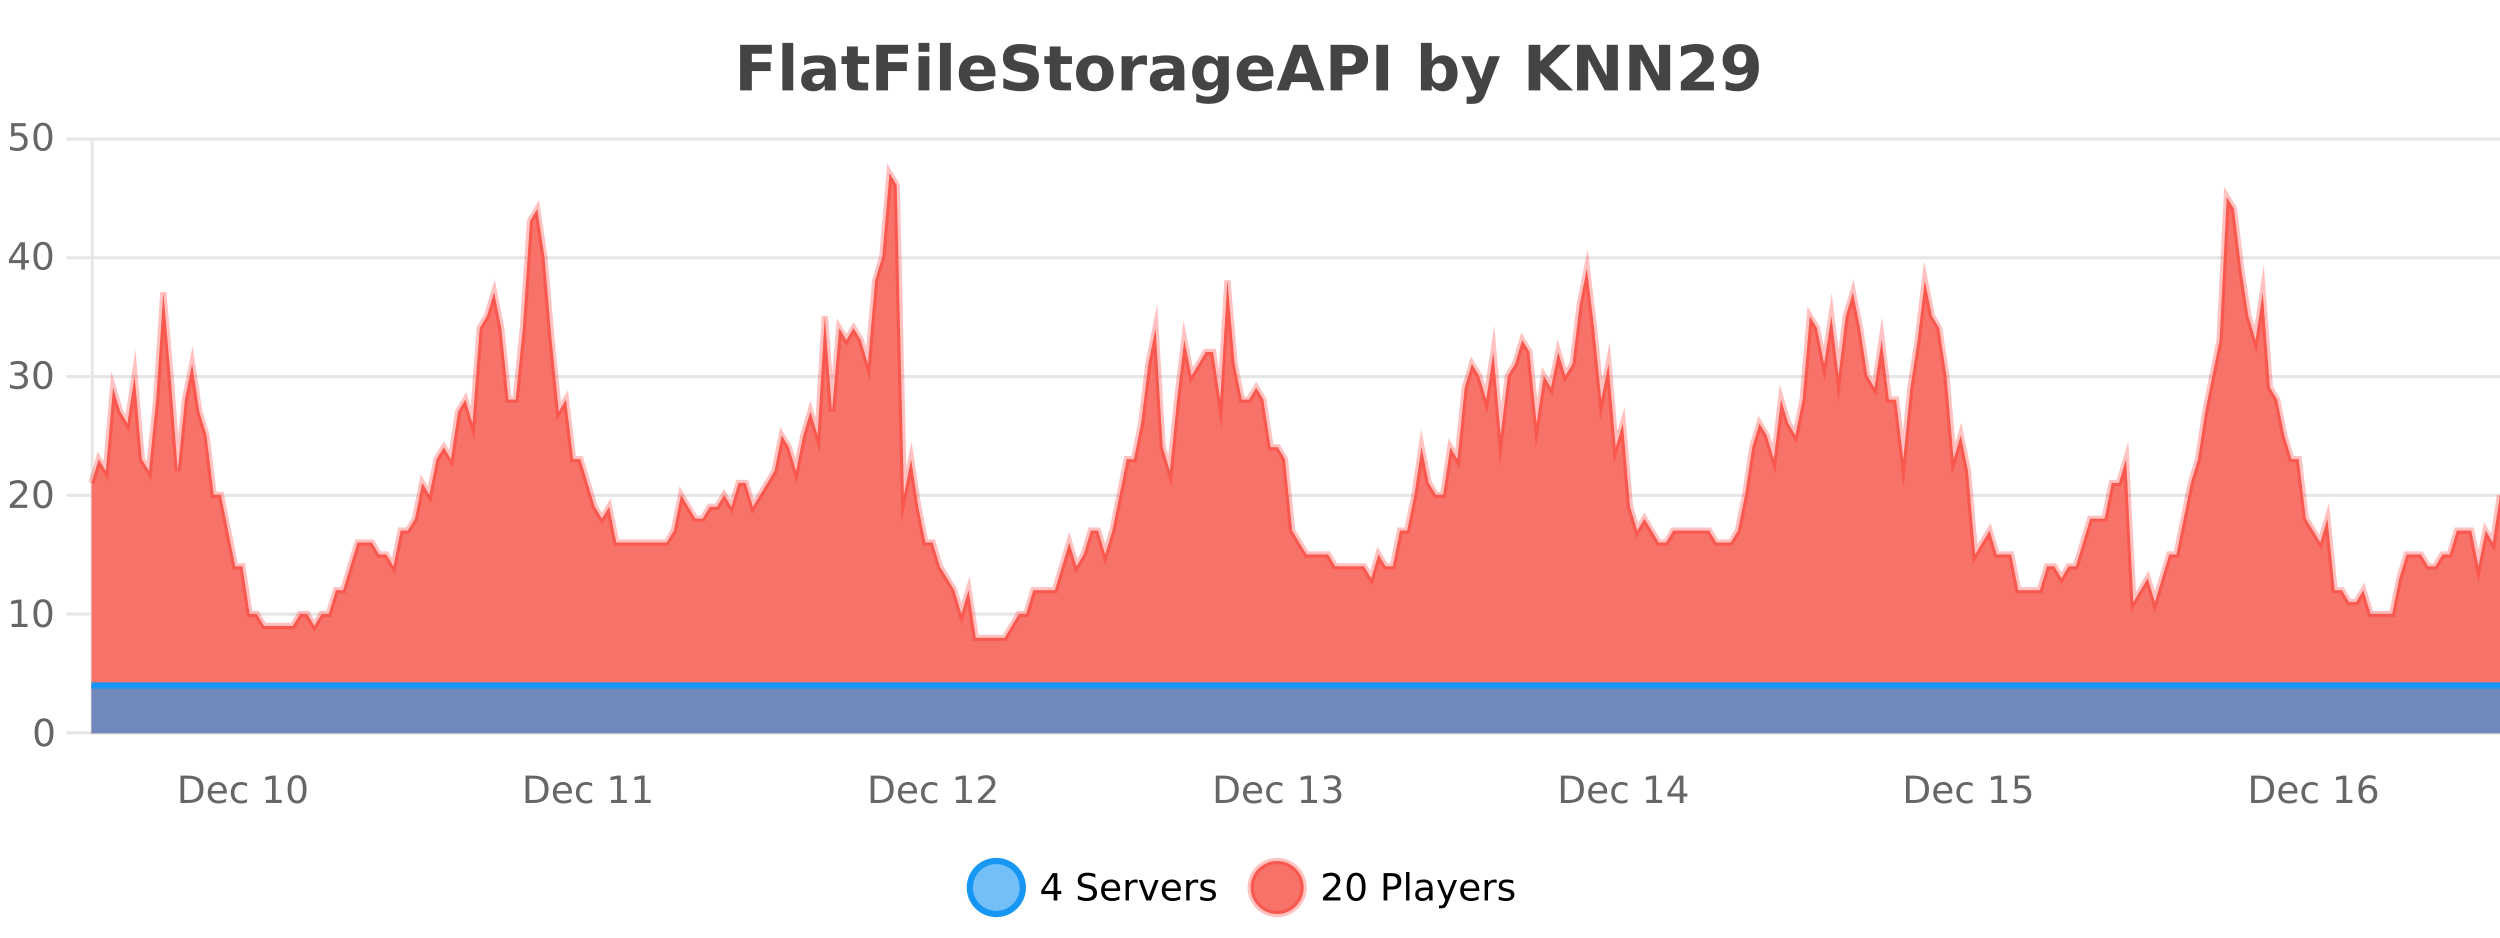 <?xml version="1.0" encoding="UTF-8"?>
<svg xmlns="http://www.w3.org/2000/svg" xmlns:xlink="http://www.w3.org/1999/xlink" width="800pt" height="300pt" viewBox="0 0 800 300" version="1.1">
<defs>
<clipPath id="clip1">
  <path d="M 282 263 L 356 263 L 356 300 L 282 300 Z M 282 263 "/>
</clipPath>
<clipPath id="clip2">
  <path d="M 371 263 L 446 263 L 446 300 L 371 300 Z M 371 263 "/>
</clipPath>
<clipPath id="clip3">
  <path d="M 29.27 55 L 800 55 L 800 234.602 L 29.27 234.602 Z M 29.27 55 "/>
</clipPath>
<clipPath id="clip4">
  <path d="M 28.27 43 L 800 43 L 800 233 L 28.27 233 Z M 28.27 43 "/>
</clipPath>
<clipPath id="clip5">
  <path d="M 29.27 219 L 800 219 L 800 234.602 L 29.27 234.602 Z M 29.27 219 "/>
</clipPath>
<clipPath id="clip6">
  <path d="M 28.27 218 L 800 218 L 800 221 L 28.27 221 Z M 28.27 218 "/>
</clipPath>
</defs>
<g id="surface1963821">
<rect x="0" y="0" width="800" height="300" style="fill:rgb(100%,100%,100%);fill-opacity:1;stroke:none;"/>
<path style="fill:none;stroke-width:1;stroke-linecap:butt;stroke-linejoin:miter;stroke:rgb(0%,0%,0%);stroke-opacity:0.098;stroke-miterlimit:10;" d="M 30 234.5 L 800 234.5 "/>
<path style="fill:none;stroke-width:1;stroke-linecap:butt;stroke-linejoin:miter;stroke:rgb(0%,0%,0%);stroke-opacity:0.098;stroke-miterlimit:10;" d="M 21.27 234.5 L 29 234.5 "/>
<path style="fill:none;stroke-width:1;stroke-linecap:butt;stroke-linejoin:miter;stroke:rgb(0%,0%,0%);stroke-opacity:0.098;stroke-miterlimit:10;" d="M 30 196.5 L 800 196.5 "/>
<path style="fill:none;stroke-width:1;stroke-linecap:butt;stroke-linejoin:miter;stroke:rgb(0%,0%,0%);stroke-opacity:0.098;stroke-miterlimit:10;" d="M 21.27 196.5 L 29 196.5 "/>
<path style="fill:none;stroke-width:1;stroke-linecap:butt;stroke-linejoin:miter;stroke:rgb(0%,0%,0%);stroke-opacity:0.098;stroke-miterlimit:10;" d="M 30 158.5 L 800 158.5 "/>
<path style="fill:none;stroke-width:1;stroke-linecap:butt;stroke-linejoin:miter;stroke:rgb(0%,0%,0%);stroke-opacity:0.098;stroke-miterlimit:10;" d="M 21.27 158.5 L 29 158.5 "/>
<path style="fill:none;stroke-width:1;stroke-linecap:butt;stroke-linejoin:miter;stroke:rgb(0%,0%,0%);stroke-opacity:0.098;stroke-miterlimit:10;" d="M 30 120.5 L 800 120.5 "/>
<path style="fill:none;stroke-width:1;stroke-linecap:butt;stroke-linejoin:miter;stroke:rgb(0%,0%,0%);stroke-opacity:0.098;stroke-miterlimit:10;" d="M 21.27 120.5 L 29 120.5 "/>
<path style="fill:none;stroke-width:1;stroke-linecap:butt;stroke-linejoin:miter;stroke:rgb(0%,0%,0%);stroke-opacity:0.098;stroke-miterlimit:10;" d="M 30 82.5 L 800 82.5 "/>
<path style="fill:none;stroke-width:1;stroke-linecap:butt;stroke-linejoin:miter;stroke:rgb(0%,0%,0%);stroke-opacity:0.098;stroke-miterlimit:10;" d="M 21.27 82.5 L 29 82.5 "/>
<path style="fill:none;stroke-width:1;stroke-linecap:butt;stroke-linejoin:miter;stroke:rgb(0%,0%,0%);stroke-opacity:0.098;stroke-miterlimit:10;" d="M 30 44.5 L 800 44.5 "/>
<path style="fill:none;stroke-width:1;stroke-linecap:butt;stroke-linejoin:miter;stroke:rgb(0%,0%,0%);stroke-opacity:0.098;stroke-miterlimit:10;" d="M 21.27 44.5 L 29 44.5 "/>
<path style=" stroke:none;fill-rule:nonzero;fill:rgb(9.02%,58.824%,95.294%);fill-opacity:0.6;" d="M 327.305 284 C 327.305 288.688 323.508 292.484 318.82 292.484 C 314.133 292.484 310.336 288.688 310.336 284 C 310.336 279.312 314.133 275.516 318.82 275.516 C 323.508 275.516 327.305 279.312 327.305 284 Z M 327.305 284 "/>
<g clip-path="url(#clip1)" clip-rule="nonzero">
<path style="fill:none;stroke-width:2;stroke-linecap:butt;stroke-linejoin:miter;stroke:rgb(9.02%,58.824%,95.294%);stroke-opacity:1;stroke-miterlimit:10;" d="M 327.305 284 C 327.305 288.688 323.508 292.484 318.82 292.484 C 314.133 292.484 310.336 288.688 310.336 284 C 310.336 279.312 314.133 275.516 318.82 275.516 C 323.508 275.516 327.305 279.312 327.305 284 Z M 327.305 284 "/>
</g>
<path style=" stroke:none;fill-rule:nonzero;fill:rgb(0%,0%,0%);fill-opacity:1;" d="M 337.164 280.438 L 334.18 285.109 L 337.164 285.109 Z M 336.852 279.406 L 338.352 279.406 L 338.352 285.109 L 339.602 285.109 L 339.602 286.094 L 338.352 286.094 L 338.352 288.156 L 337.164 288.156 L 337.164 286.094 L 333.227 286.094 L 333.227 284.953 Z M 350.508 279.688 L 350.508 280.844 C 350.059 280.637 349.633 280.48 349.227 280.375 C 348.828 280.262 348.449 280.203 348.086 280.203 C 347.438 280.203 346.938 280.328 346.586 280.578 C 346.242 280.828 346.07 281.188 346.07 281.656 C 346.07 282.043 346.184 282.336 346.414 282.531 C 346.641 282.73 347.086 282.887 347.742 283 L 348.445 283.156 C 349.328 283.324 349.98 283.621 350.398 284.047 C 350.824 284.465 351.039 285.027 351.039 285.734 C 351.039 286.59 350.75 287.234 350.18 287.672 C 349.617 288.109 348.781 288.328 347.68 288.328 C 347.273 288.328 346.836 288.281 346.367 288.188 C 345.898 288.094 345.414 287.953 344.914 287.766 L 344.914 286.547 C 345.391 286.82 345.859 287.023 346.32 287.156 C 346.789 287.293 347.242 287.359 347.68 287.359 C 348.355 287.359 348.875 287.23 349.242 286.969 C 349.617 286.699 349.805 286.32 349.805 285.828 C 349.805 285.402 349.668 285.07 349.398 284.828 C 349.137 284.578 348.703 284.398 348.102 284.281 L 347.383 284.141 C 346.496 283.965 345.855 283.688 345.461 283.312 C 345.074 282.938 344.883 282.418 344.883 281.75 C 344.883 280.969 345.152 280.359 345.695 279.922 C 346.234 279.477 346.984 279.25 347.945 279.25 C 348.359 279.25 348.777 279.289 349.195 279.359 C 349.621 279.434 350.059 279.543 350.508 279.688 Z M 358.453 284.609 L 358.453 285.125 L 353.484 285.125 C 353.535 285.875 353.758 286.445 354.156 286.828 C 354.562 287.215 355.117 287.406 355.828 287.406 C 356.242 287.406 356.645 287.359 357.031 287.266 C 357.426 287.164 357.816 287.008 358.203 286.797 L 358.203 287.828 C 357.805 287.984 357.406 288.105 357 288.188 C 356.594 288.281 356.18 288.328 355.766 288.328 C 354.723 288.328 353.895 288.027 353.281 287.422 C 352.664 286.809 352.359 285.98 352.359 284.938 C 352.359 283.867 352.648 283.016 353.234 282.391 C 353.816 281.758 354.598 281.438 355.578 281.438 C 356.461 281.438 357.16 281.727 357.672 282.297 C 358.191 282.859 358.453 283.633 358.453 284.609 Z M 357.375 284.281 C 357.363 283.699 357.195 283.23 356.875 282.875 C 356.551 282.523 356.125 282.344 355.594 282.344 C 354.988 282.344 354.504 282.516 354.141 282.859 C 353.785 283.203 353.582 283.684 353.531 284.297 Z M 364.023 282.594 C 363.898 282.531 363.762 282.484 363.617 282.453 C 363.48 282.414 363.324 282.391 363.148 282.391 C 362.543 282.391 362.074 282.59 361.742 282.984 C 361.418 283.383 361.258 283.953 361.258 284.703 L 361.258 288.156 L 360.18 288.156 L 360.18 281.594 L 361.258 281.594 L 361.258 282.609 C 361.484 282.215 361.781 281.922 362.148 281.734 C 362.512 281.539 362.953 281.438 363.477 281.438 C 363.547 281.438 363.625 281.445 363.711 281.453 C 363.805 281.465 363.902 281.48 364.008 281.5 Z M 364.375 281.594 L 365.516 281.594 L 367.562 287.094 L 369.625 281.594 L 370.766 281.594 L 368.297 288.156 L 366.828 288.156 Z M 377.867 284.609 L 377.867 285.125 L 372.898 285.125 C 372.949 285.875 373.172 286.445 373.57 286.828 C 373.977 287.215 374.531 287.406 375.242 287.406 C 375.656 287.406 376.059 287.359 376.445 287.266 C 376.84 287.164 377.23 287.008 377.617 286.797 L 377.617 287.828 C 377.219 287.984 376.82 288.105 376.414 288.188 C 376.008 288.281 375.594 288.328 375.18 288.328 C 374.137 288.328 373.309 288.027 372.695 287.422 C 372.078 286.809 371.773 285.98 371.773 284.938 C 371.773 283.867 372.062 283.016 372.648 282.391 C 373.23 281.758 374.012 281.438 374.992 281.438 C 375.875 281.438 376.574 281.727 377.086 282.297 C 377.605 282.859 377.867 283.633 377.867 284.609 Z M 376.789 284.281 C 376.777 283.699 376.609 283.23 376.289 282.875 C 375.965 282.523 375.539 282.344 375.008 282.344 C 374.402 282.344 373.918 282.516 373.555 282.859 C 373.199 283.203 372.996 283.684 372.945 284.297 Z M 383.438 282.594 C 383.312 282.531 383.176 282.484 383.031 282.453 C 382.895 282.414 382.738 282.391 382.562 282.391 C 381.957 282.391 381.488 282.59 381.156 282.984 C 380.832 283.383 380.672 283.953 380.672 284.703 L 380.672 288.156 L 379.594 288.156 L 379.594 281.594 L 380.672 281.594 L 380.672 282.609 C 380.898 282.215 381.195 281.922 381.562 281.734 C 381.926 281.539 382.367 281.438 382.891 281.438 C 382.961 281.438 383.039 281.445 383.125 281.453 C 383.219 281.465 383.316 281.48 383.422 281.5 Z M 388.75 281.781 L 388.75 282.812 C 388.445 282.656 388.129 282.543 387.797 282.469 C 387.473 282.387 387.133 282.344 386.781 282.344 C 386.25 282.344 385.848 282.43 385.578 282.594 C 385.305 282.75 385.172 282.996 385.172 283.328 C 385.172 283.578 385.266 283.777 385.453 283.922 C 385.648 284.059 386.039 284.188 386.625 284.312 L 386.984 284.406 C 387.754 284.562 388.301 284.793 388.625 285.094 C 388.945 285.398 389.109 285.812 389.109 286.344 C 389.109 286.961 388.863 287.445 388.375 287.797 C 387.895 288.152 387.234 288.328 386.391 288.328 C 386.035 288.328 385.664 288.289 385.281 288.219 C 384.906 288.156 384.508 288.059 384.094 287.922 L 384.094 286.797 C 384.488 287.008 384.879 287.164 385.266 287.266 C 385.648 287.371 386.035 287.422 386.422 287.422 C 386.922 287.422 387.305 287.34 387.578 287.172 C 387.859 286.996 388 286.746 388 286.422 C 388 286.133 387.898 285.906 387.703 285.75 C 387.504 285.594 387.07 285.445 386.406 285.297 L 386.031 285.219 C 385.363 285.074 384.879 284.855 384.578 284.562 C 384.285 284.273 384.141 283.875 384.141 283.375 C 384.141 282.75 384.359 282.273 384.797 281.938 C 385.234 281.605 385.852 281.438 386.656 281.438 C 387.051 281.438 387.426 281.469 387.781 281.531 C 388.133 281.586 388.457 281.668 388.75 281.781 Z M 328.82 277.016 "/>
<path style=" stroke:none;fill-rule:nonzero;fill:rgb(96.863%,44.706%,40.784%);fill-opacity:1;" d="M 417.172 284 C 417.172 288.688 413.375 292.484 408.688 292.484 C 404 292.484 400.203 288.688 400.203 284 C 400.203 279.312 404 275.516 408.688 275.516 C 413.375 275.516 417.172 279.312 417.172 284 Z M 417.172 284 "/>
<g clip-path="url(#clip2)" clip-rule="nonzero">
<path style="fill:none;stroke-width:2;stroke-linecap:butt;stroke-linejoin:miter;stroke:rgb(100%,4.706%,0%);stroke-opacity:0.247;stroke-miterlimit:10;" d="M 417.172 284 C 417.172 288.688 413.375 292.484 408.688 292.484 C 404 292.484 400.203 288.688 400.203 284 C 400.203 279.312 404 275.516 408.688 275.516 C 413.375 275.516 417.172 279.312 417.172 284 Z M 417.172 284 "/>
</g>
<path style=" stroke:none;fill-rule:nonzero;fill:rgb(0%,0%,0%);fill-opacity:1;" d="M 424.797 287.156 L 428.938 287.156 L 428.938 288.156 L 423.375 288.156 L 423.375 287.156 C 423.82 286.699 424.43 286.078 425.203 285.297 C 425.984 284.508 426.473 283.996 426.672 283.766 C 427.055 283.352 427.32 282.996 427.469 282.703 C 427.625 282.402 427.703 282.109 427.703 281.828 C 427.703 281.359 427.535 280.98 427.203 280.688 C 426.879 280.398 426.457 280.25 425.938 280.25 C 425.562 280.25 425.164 280.312 424.75 280.438 C 424.344 280.562 423.906 280.762 423.438 281.031 L 423.438 279.828 C 423.914 279.641 424.359 279.5 424.766 279.406 C 425.18 279.305 425.562 279.25 425.906 279.25 C 426.812 279.25 427.535 279.48 428.078 279.938 C 428.617 280.387 428.891 280.992 428.891 281.75 C 428.891 282.105 428.82 282.445 428.688 282.766 C 428.551 283.09 428.305 283.469 427.953 283.906 C 427.848 284.023 427.535 284.352 427.016 284.891 C 426.492 285.434 425.754 286.188 424.797 287.156 Z M 433.949 280.188 C 433.344 280.188 432.887 280.492 432.574 281.094 C 432.27 281.688 432.121 282.59 432.121 283.797 C 432.121 284.996 432.27 285.898 432.574 286.5 C 432.887 287.094 433.344 287.391 433.949 287.391 C 434.562 287.391 435.02 287.094 435.324 286.5 C 435.637 285.898 435.793 284.996 435.793 283.797 C 435.793 282.59 435.637 281.688 435.324 281.094 C 435.02 280.492 434.562 280.188 433.949 280.188 Z M 433.949 279.25 C 434.926 279.25 435.676 279.641 436.199 280.422 C 436.719 281.195 436.98 282.32 436.98 283.797 C 436.98 285.266 436.719 286.391 436.199 287.172 C 435.676 287.945 434.926 288.328 433.949 288.328 C 432.969 288.328 432.219 287.945 431.699 287.172 C 431.188 286.391 430.934 285.266 430.934 283.797 C 430.934 282.32 431.188 281.195 431.699 280.422 C 432.219 279.641 432.969 279.25 433.949 279.25 Z M 443.945 280.375 L 443.945 283.672 L 445.43 283.672 C 445.98 283.672 446.406 283.531 446.711 283.25 C 447.012 282.961 447.164 282.547 447.164 282.016 C 447.164 281.496 447.012 281.094 446.711 280.812 C 446.406 280.523 445.98 280.375 445.43 280.375 Z M 442.758 279.406 L 445.43 279.406 C 446.418 279.406 447.164 279.633 447.664 280.078 C 448.164 280.516 448.414 281.164 448.414 282.016 C 448.414 282.883 448.164 283.539 447.664 283.984 C 447.164 284.422 446.418 284.641 445.43 284.641 L 443.945 284.641 L 443.945 288.156 L 442.758 288.156 Z M 449.945 279.031 L 451.023 279.031 L 451.023 288.156 L 449.945 288.156 Z M 456.266 284.859 C 455.398 284.859 454.797 284.961 454.453 285.156 C 454.117 285.355 453.953 285.695 453.953 286.172 C 453.953 286.559 454.078 286.867 454.328 287.094 C 454.586 287.312 454.93 287.422 455.359 287.422 C 455.961 287.422 456.441 287.215 456.797 286.797 C 457.16 286.371 457.344 285.805 457.344 285.094 L 457.344 284.859 Z M 458.422 284.406 L 458.422 288.156 L 457.344 288.156 L 457.344 287.156 C 457.094 287.555 456.785 287.852 456.422 288.047 C 456.055 288.234 455.609 288.328 455.078 288.328 C 454.398 288.328 453.863 288.141 453.469 287.766 C 453.07 287.383 452.875 286.875 452.875 286.25 C 452.875 285.512 453.117 284.953 453.609 284.578 C 454.109 284.203 454.848 284.016 455.828 284.016 L 457.344 284.016 L 457.344 283.906 C 457.344 283.406 457.176 283.023 456.844 282.75 C 456.52 282.48 456.066 282.344 455.484 282.344 C 455.109 282.344 454.738 282.391 454.375 282.484 C 454.02 282.578 453.68 282.715 453.359 282.891 L 453.359 281.891 C 453.754 281.734 454.133 281.621 454.5 281.547 C 454.875 281.477 455.238 281.438 455.594 281.438 C 456.539 281.438 457.25 281.684 457.719 282.172 C 458.188 282.664 458.422 283.406 458.422 284.406 Z M 463.367 288.766 C 463.062 289.547 462.766 290.055 462.477 290.297 C 462.184 290.535 461.797 290.656 461.32 290.656 L 460.461 290.656 L 460.461 289.75 L 461.086 289.75 C 461.387 289.75 461.617 289.676 461.773 289.531 C 461.938 289.395 462.121 289.066 462.32 288.547 L 462.523 288.047 L 459.867 281.594 L 461.008 281.594 L 463.055 286.719 L 465.117 281.594 L 466.258 281.594 Z M 473.359 284.609 L 473.359 285.125 L 468.391 285.125 C 468.441 285.875 468.664 286.445 469.062 286.828 C 469.469 287.215 470.023 287.406 470.734 287.406 C 471.148 287.406 471.551 287.359 471.938 287.266 C 472.332 287.164 472.723 287.008 473.109 286.797 L 473.109 287.828 C 472.711 287.984 472.312 288.105 471.906 288.188 C 471.5 288.281 471.086 288.328 470.672 288.328 C 469.629 288.328 468.801 288.027 468.188 287.422 C 467.57 286.809 467.266 285.98 467.266 284.938 C 467.266 283.867 467.555 283.016 468.141 282.391 C 468.723 281.758 469.504 281.438 470.484 281.438 C 471.367 281.438 472.066 281.727 472.578 282.297 C 473.098 282.859 473.359 283.633 473.359 284.609 Z M 472.281 284.281 C 472.27 283.699 472.102 283.23 471.781 282.875 C 471.457 282.523 471.031 282.344 470.5 282.344 C 469.895 282.344 469.41 282.516 469.047 282.859 C 468.691 283.203 468.488 283.684 468.438 284.297 Z M 478.93 282.594 C 478.805 282.531 478.668 282.484 478.523 282.453 C 478.387 282.414 478.23 282.391 478.055 282.391 C 477.449 282.391 476.98 282.59 476.648 282.984 C 476.324 283.383 476.164 283.953 476.164 284.703 L 476.164 288.156 L 475.086 288.156 L 475.086 281.594 L 476.164 281.594 L 476.164 282.609 C 476.391 282.215 476.688 281.922 477.055 281.734 C 477.418 281.539 477.859 281.438 478.383 281.438 C 478.453 281.438 478.531 281.445 478.617 281.453 C 478.711 281.465 478.809 281.48 478.914 281.5 Z M 484.242 281.781 L 484.242 282.812 C 483.938 282.656 483.621 282.543 483.289 282.469 C 482.965 282.387 482.625 282.344 482.273 282.344 C 481.742 282.344 481.34 282.43 481.07 282.594 C 480.797 282.75 480.664 282.996 480.664 283.328 C 480.664 283.578 480.758 283.777 480.945 283.922 C 481.141 284.059 481.531 284.188 482.117 284.312 L 482.477 284.406 C 483.246 284.562 483.793 284.793 484.117 285.094 C 484.438 285.398 484.602 285.812 484.602 286.344 C 484.602 286.961 484.355 287.445 483.867 287.797 C 483.387 288.152 482.727 288.328 481.883 288.328 C 481.527 288.328 481.156 288.289 480.773 288.219 C 480.398 288.156 480 288.059 479.586 287.922 L 479.586 286.797 C 479.98 287.008 480.371 287.164 480.758 287.266 C 481.141 287.371 481.527 287.422 481.914 287.422 C 482.414 287.422 482.797 287.34 483.07 287.172 C 483.352 286.996 483.492 286.746 483.492 286.422 C 483.492 286.133 483.391 285.906 483.195 285.75 C 482.996 285.594 482.562 285.445 481.898 285.297 L 481.523 285.219 C 480.855 285.074 480.371 284.855 480.07 284.562 C 479.777 284.273 479.633 283.875 479.633 283.375 C 479.633 282.75 479.852 282.273 480.289 281.938 C 480.727 281.605 481.344 281.438 482.148 281.438 C 482.543 281.438 482.918 281.469 483.273 281.531 C 483.625 281.586 483.949 281.668 484.242 281.781 Z M 418.688 277.016 "/>
<path style=" stroke:none;fill-rule:nonzero;fill:rgb(26.667%,26.667%,26.667%);fill-opacity:1;" d="M 236.844 14.344 L 246.984 14.344 L 246.984 17.188 L 240.594 17.188 L 240.594 19.891 L 246.609 19.891 L 246.609 22.734 L 240.594 22.734 L 240.594 28.922 L 236.844 28.922 Z M 250.352 13.719 L 253.836 13.719 L 253.836 28.922 L 250.352 28.922 Z M 262.094 24 C 261.363 24 260.816 24.125 260.453 24.375 C 260.086 24.617 259.906 24.98 259.906 25.469 C 259.906 25.906 260.051 26.25 260.344 26.5 C 260.645 26.75 261.055 26.875 261.578 26.875 C 262.234 26.875 262.785 26.641 263.234 26.172 C 263.691 25.703 263.922 25.117 263.922 24.406 L 263.922 24 Z M 267.438 22.688 L 267.438 28.922 L 263.922 28.922 L 263.922 27.297 C 263.453 27.965 262.922 28.449 262.328 28.75 C 261.742 29.051 261.031 29.203 260.188 29.203 C 259.062 29.203 258.145 28.875 257.438 28.219 C 256.727 27.555 256.375 26.695 256.375 25.641 C 256.375 24.359 256.812 23.422 257.688 22.828 C 258.57 22.227 259.961 21.922 261.859 21.922 L 263.922 21.922 L 263.922 21.641 C 263.922 21.09 263.703 20.688 263.266 20.438 C 262.828 20.18 262.145 20.047 261.219 20.047 C 260.469 20.047 259.77 20.125 259.125 20.281 C 258.477 20.43 257.879 20.648 257.328 20.938 L 257.328 18.281 C 258.078 18.094 258.828 17.953 259.578 17.859 C 260.336 17.766 261.098 17.719 261.859 17.719 C 263.828 17.719 265.25 18.109 266.125 18.891 C 267 19.664 267.438 20.93 267.438 22.688 Z M 274.516 14.875 L 274.516 17.984 L 278.125 17.984 L 278.125 20.484 L 274.516 20.484 L 274.516 25.125 C 274.516 25.637 274.613 25.98 274.812 26.156 C 275.02 26.336 275.422 26.422 276.016 26.422 L 277.812 26.422 L 277.812 28.922 L 274.812 28.922 C 273.438 28.922 272.457 28.637 271.875 28.062 C 271.301 27.48 271.016 26.5 271.016 25.125 L 271.016 20.484 L 269.281 20.484 L 269.281 17.984 L 271.016 17.984 L 271.016 14.875 Z M 280.418 14.344 L 290.559 14.344 L 290.559 17.188 L 284.168 17.188 L 284.168 19.891 L 290.184 19.891 L 290.184 22.734 L 284.168 22.734 L 284.168 28.922 L 280.418 28.922 Z M 293.922 17.984 L 297.406 17.984 L 297.406 28.922 L 293.922 28.922 Z M 293.922 13.719 L 297.406 13.719 L 297.406 16.578 L 293.922 16.578 Z M 300.781 13.719 L 304.266 13.719 L 304.266 28.922 L 300.781 28.922 Z M 318.539 23.422 L 318.539 24.422 L 310.367 24.422 C 310.449 25.246 310.746 25.859 311.258 26.266 C 311.766 26.672 312.477 26.875 313.383 26.875 C 314.121 26.875 314.875 26.766 315.648 26.547 C 316.418 26.328 317.211 26 318.023 25.562 L 318.023 28.25 C 317.199 28.562 316.371 28.797 315.539 28.953 C 314.715 29.117 313.891 29.203 313.07 29.203 C 311.09 29.203 309.547 28.703 308.445 27.703 C 307.352 26.695 306.805 25.281 306.805 23.469 C 306.805 21.68 307.34 20.273 308.414 19.25 C 309.496 18.23 310.98 17.719 312.867 17.719 C 314.586 17.719 315.961 18.242 316.992 19.281 C 318.023 20.312 318.539 21.695 318.539 23.422 Z M 314.945 22.266 C 314.945 21.602 314.75 21.062 314.367 20.656 C 313.98 20.25 313.477 20.047 312.852 20.047 C 312.172 20.047 311.621 20.242 311.195 20.625 C 310.777 21 310.516 21.547 310.414 22.266 Z M 331.496 14.797 L 331.496 17.891 C 330.691 17.527 329.91 17.258 329.152 17.078 C 328.391 16.891 327.672 16.797 326.996 16.797 C 326.098 16.797 325.434 16.922 324.996 17.172 C 324.566 17.422 324.355 17.809 324.355 18.328 C 324.355 18.715 324.5 19.016 324.793 19.234 C 325.082 19.453 325.609 19.641 326.371 19.797 L 327.965 20.125 C 329.59 20.449 330.738 20.945 331.418 21.609 C 332.105 22.277 332.449 23.219 332.449 24.438 C 332.449 26.043 331.969 27.242 331.012 28.031 C 330.062 28.812 328.609 29.203 326.652 29.203 C 325.723 29.203 324.793 29.113 323.855 28.938 C 322.926 28.762 322 28.5 321.074 28.156 L 321.074 24.984 C 322 25.484 322.895 25.859 323.762 26.109 C 324.637 26.359 325.48 26.484 326.293 26.484 C 327.113 26.484 327.738 26.352 328.168 26.078 C 328.605 25.797 328.824 25.402 328.824 24.891 C 328.824 24.445 328.672 24.094 328.371 23.844 C 328.078 23.594 327.488 23.371 326.605 23.172 L 325.152 22.859 C 323.691 22.547 322.625 22.055 321.949 21.375 C 321.281 20.688 320.949 19.762 320.949 18.594 C 320.949 17.148 321.418 16.031 322.355 15.25 C 323.293 14.469 324.641 14.078 326.402 14.078 C 327.203 14.078 328.027 14.141 328.871 14.266 C 329.715 14.383 330.59 14.559 331.496 14.797 Z M 339.414 14.875 L 339.414 17.984 L 343.023 17.984 L 343.023 20.484 L 339.414 20.484 L 339.414 25.125 C 339.414 25.637 339.512 25.98 339.711 26.156 C 339.918 26.336 340.32 26.422 340.914 26.422 L 342.711 26.422 L 342.711 28.922 L 339.711 28.922 C 338.336 28.922 337.355 28.637 336.773 28.062 C 336.199 27.48 335.914 26.5 335.914 25.125 L 335.914 20.484 L 334.18 20.484 L 334.18 17.984 L 335.914 17.984 L 335.914 14.875 Z M 350.367 20.219 C 349.586 20.219 348.992 20.5 348.586 21.062 C 348.18 21.617 347.977 22.418 347.977 23.469 C 347.977 24.512 348.18 25.312 348.586 25.875 C 348.992 26.43 349.586 26.703 350.367 26.703 C 351.125 26.703 351.703 26.43 352.102 25.875 C 352.508 25.312 352.711 24.512 352.711 23.469 C 352.711 22.418 352.508 21.617 352.102 21.062 C 351.703 20.5 351.125 20.219 350.367 20.219 Z M 350.367 17.719 C 352.242 17.719 353.703 18.23 354.758 19.25 C 355.82 20.262 356.352 21.668 356.352 23.469 C 356.352 25.262 355.82 26.668 354.758 27.688 C 353.703 28.699 352.242 29.203 350.367 29.203 C 348.469 29.203 346.992 28.699 345.93 27.688 C 344.867 26.668 344.336 25.262 344.336 23.469 C 344.336 21.668 344.867 20.262 345.93 19.25 C 346.992 18.23 348.469 17.719 350.367 17.719 Z M 367.031 20.969 C 366.719 20.824 366.41 20.719 366.109 20.656 C 365.805 20.586 365.504 20.547 365.203 20.547 C 364.297 20.547 363.598 20.836 363.109 21.406 C 362.629 21.98 362.391 22.805 362.391 23.875 L 362.391 28.922 L 358.906 28.922 L 358.906 17.984 L 362.391 17.984 L 362.391 19.781 C 362.836 19.062 363.352 18.543 363.938 18.219 C 364.52 17.887 365.219 17.719 366.031 17.719 C 366.156 17.719 366.285 17.727 366.422 17.734 C 366.555 17.746 366.754 17.766 367.016 17.797 Z M 373.656 24 C 372.926 24 372.379 24.125 372.016 24.375 C 371.648 24.617 371.469 24.98 371.469 25.469 C 371.469 25.906 371.613 26.25 371.906 26.5 C 372.207 26.75 372.617 26.875 373.141 26.875 C 373.797 26.875 374.348 26.641 374.797 26.172 C 375.254 25.703 375.484 25.117 375.484 24.406 L 375.484 24 Z M 379 22.688 L 379 28.922 L 375.484 28.922 L 375.484 27.297 C 375.016 27.965 374.484 28.449 373.891 28.75 C 373.305 29.051 372.594 29.203 371.75 29.203 C 370.625 29.203 369.707 28.875 369 28.219 C 368.289 27.555 367.938 26.695 367.938 25.641 C 367.938 24.359 368.375 23.422 369.25 22.828 C 370.133 22.227 371.523 21.922 373.422 21.922 L 375.484 21.922 L 375.484 21.641 C 375.484 21.09 375.266 20.688 374.828 20.438 C 374.391 20.18 373.707 20.047 372.781 20.047 C 372.031 20.047 371.332 20.125 370.688 20.281 C 370.039 20.43 369.441 20.648 368.891 20.938 L 368.891 18.281 C 369.641 18.094 370.391 17.953 371.141 17.859 C 371.898 17.766 372.66 17.719 373.422 17.719 C 375.391 17.719 376.812 18.109 377.688 18.891 C 378.562 19.664 379 20.93 379 22.688 Z M 389.703 27.062 C 389.223 27.699 388.691 28.168 388.109 28.469 C 387.523 28.773 386.852 28.922 386.094 28.922 C 384.758 28.922 383.656 28.398 382.781 27.344 C 381.914 26.293 381.484 24.953 381.484 23.328 C 381.484 21.695 381.914 20.355 382.781 19.312 C 383.656 18.262 384.758 17.734 386.094 17.734 C 386.852 17.734 387.523 17.887 388.109 18.188 C 388.691 18.492 389.223 18.965 389.703 19.609 L 389.703 17.984 L 393.219 17.984 L 393.219 27.812 C 393.219 29.57 392.66 30.914 391.547 31.844 C 390.441 32.77 388.832 33.234 386.719 33.234 C 386.039 33.234 385.379 33.18 384.734 33.078 C 384.098 32.973 383.457 32.816 382.812 32.609 L 382.812 29.875 C 383.426 30.227 384.023 30.488 384.609 30.656 C 385.191 30.832 385.781 30.922 386.375 30.922 C 387.52 30.922 388.359 30.672 388.891 30.172 C 389.43 29.672 389.703 28.887 389.703 27.812 Z M 387.391 20.266 C 386.672 20.266 386.109 20.531 385.703 21.062 C 385.297 21.594 385.094 22.352 385.094 23.328 C 385.094 24.328 385.285 25.09 385.672 25.609 C 386.066 26.121 386.641 26.375 387.391 26.375 C 388.117 26.375 388.688 26.109 389.094 25.578 C 389.5 25.047 389.703 24.297 389.703 23.328 C 389.703 22.352 389.5 21.594 389.094 21.062 C 388.688 20.531 388.117 20.266 387.391 20.266 Z M 407.484 23.422 L 407.484 24.422 L 399.312 24.422 C 399.395 25.246 399.691 25.859 400.203 26.266 C 400.711 26.672 401.422 26.875 402.328 26.875 C 403.066 26.875 403.82 26.766 404.594 26.547 C 405.363 26.328 406.156 26 406.969 25.562 L 406.969 28.25 C 406.145 28.562 405.316 28.797 404.484 28.953 C 403.66 29.117 402.836 29.203 402.016 29.203 C 400.035 29.203 398.492 28.703 397.391 27.703 C 396.297 26.695 395.75 25.281 395.75 23.469 C 395.75 21.68 396.285 20.273 397.359 19.25 C 398.441 18.23 399.926 17.719 401.812 17.719 C 403.531 17.719 404.906 18.242 405.938 19.281 C 406.969 20.312 407.484 21.695 407.484 23.422 Z M 403.891 22.266 C 403.891 21.602 403.695 21.062 403.312 20.656 C 402.926 20.25 402.422 20.047 401.797 20.047 C 401.117 20.047 400.566 20.242 400.141 20.625 C 399.723 21 399.461 21.547 399.359 22.266 Z M 419.145 26.266 L 413.27 26.266 L 412.332 28.922 L 408.551 28.922 L 413.957 14.344 L 418.441 14.344 L 423.832 28.922 L 420.066 28.922 Z M 414.207 23.562 L 418.191 23.562 L 416.207 17.766 Z M 425.781 14.344 L 432.016 14.344 C 433.867 14.344 435.289 14.758 436.281 15.578 C 437.281 16.402 437.781 17.574 437.781 19.094 C 437.781 20.625 437.281 21.805 436.281 22.625 C 435.289 23.449 433.867 23.859 432.016 23.859 L 429.531 23.859 L 429.531 28.922 L 425.781 28.922 Z M 429.531 17.062 L 429.531 21.141 L 431.609 21.141 C 432.336 21.141 432.898 20.965 433.297 20.609 C 433.703 20.258 433.906 19.75 433.906 19.094 C 433.906 18.449 433.703 17.949 433.297 17.594 C 432.898 17.242 432.336 17.062 431.609 17.062 Z M 440.438 14.344 L 444.188 14.344 L 444.188 28.922 L 440.438 28.922 Z M 460.5 26.672 C 461.25 26.672 461.82 26.402 462.219 25.859 C 462.613 25.309 462.812 24.512 462.812 23.469 C 462.812 22.43 462.613 21.637 462.219 21.094 C 461.82 20.543 461.25 20.266 460.5 20.266 C 459.75 20.266 459.172 20.543 458.766 21.094 C 458.367 21.637 458.172 22.43 458.172 23.469 C 458.172 24.5 458.367 25.293 458.766 25.844 C 459.172 26.398 459.75 26.672 460.5 26.672 Z M 458.172 19.578 C 458.66 18.945 459.195 18.477 459.781 18.172 C 460.363 17.871 461.035 17.719 461.797 17.719 C 463.148 17.719 464.258 18.258 465.125 19.328 C 465.988 20.402 466.422 21.781 466.422 23.469 C 466.422 25.148 465.988 26.523 465.125 27.594 C 464.258 28.668 463.148 29.203 461.797 29.203 C 461.035 29.203 460.363 29.051 459.781 28.75 C 459.195 28.449 458.66 27.98 458.172 27.344 L 458.172 28.922 L 454.688 28.922 L 454.688 13.719 L 458.172 13.719 Z M 467.562 17.984 L 471.047 17.984 L 474 25.406 L 476.5 17.984 L 479.984 17.984 L 475.391 29.953 C 474.93 31.172 474.391 32.02 473.766 32.5 C 473.148 32.988 472.344 33.234 471.344 33.234 L 469.312 33.234 L 469.312 30.938 L 470.406 30.938 C 471 30.938 471.43 30.844 471.703 30.656 C 471.973 30.469 472.18 30.129 472.328 29.641 L 472.438 29.344 Z M 489.156 14.344 L 492.906 14.344 L 492.906 19.656 L 498.328 14.344 L 502.688 14.344 L 495.672 21.25 L 503.422 28.922 L 498.703 28.922 L 492.906 23.172 L 492.906 28.922 L 489.156 28.922 Z M 504.656 14.344 L 508.844 14.344 L 514.156 24.344 L 514.156 14.344 L 517.719 14.344 L 517.719 28.922 L 513.516 28.922 L 508.219 18.922 L 508.219 28.922 L 504.656 28.922 Z M 521.395 14.344 L 525.582 14.344 L 530.895 24.344 L 530.895 14.344 L 534.457 14.344 L 534.457 28.922 L 530.254 28.922 L 524.957 18.922 L 524.957 28.922 L 521.395 28.922 Z M 542.055 26.156 L 548.461 26.156 L 548.461 28.922 L 537.867 28.922 L 537.867 26.156 L 543.195 21.453 C 543.672 21.027 544.023 20.609 544.242 20.203 C 544.469 19.789 544.586 19.359 544.586 18.922 C 544.586 18.234 544.355 17.684 543.898 17.266 C 543.438 16.852 542.828 16.641 542.07 16.641 C 541.484 16.641 540.844 16.766 540.148 17.016 C 539.449 17.266 538.703 17.641 537.914 18.141 L 537.914 14.938 C 538.758 14.656 539.59 14.445 540.414 14.297 C 541.246 14.152 542.059 14.078 542.852 14.078 C 544.602 14.078 545.953 14.465 546.914 15.234 C 547.883 15.996 548.367 17.062 548.367 18.438 C 548.367 19.242 548.156 19.984 547.742 20.672 C 547.336 21.352 546.477 22.266 545.164 23.422 Z M 552.203 28.594 L 552.203 25.906 C 552.805 26.188 553.379 26.402 553.922 26.547 C 554.473 26.684 555.016 26.75 555.547 26.75 C 556.66 26.75 557.531 26.438 558.156 25.812 C 558.781 25.188 559.148 24.266 559.266 23.047 C 558.828 23.371 558.352 23.617 557.844 23.781 C 557.344 23.938 556.801 24.016 556.219 24.016 C 554.727 24.016 553.523 23.586 552.609 22.719 C 551.691 21.844 551.234 20.699 551.234 19.281 C 551.234 17.711 551.742 16.453 552.766 15.516 C 553.785 14.57 555.148 14.094 556.859 14.094 C 558.766 14.094 560.238 14.734 561.281 16.016 C 562.32 17.297 562.844 19.109 562.844 21.453 C 562.844 23.871 562.234 25.766 561.016 27.141 C 559.797 28.516 558.125 29.203 556 29.203 C 555.32 29.203 554.672 29.148 554.047 29.047 C 553.422 28.953 552.805 28.805 552.203 28.594 Z M 556.844 21.578 C 557.5 21.578 557.992 21.367 558.328 20.938 C 558.66 20.512 558.828 19.871 558.828 19.016 C 558.828 18.172 558.66 17.539 558.328 17.109 C 557.992 16.672 557.5 16.453 556.844 16.453 C 556.188 16.453 555.691 16.672 555.359 17.109 C 555.023 17.539 554.859 18.172 554.859 19.016 C 554.859 19.871 555.023 20.512 555.359 20.938 C 555.691 21.367 556.188 21.578 556.844 21.578 Z M 235 10.359 "/>
<path style="fill:none;stroke-width:1;stroke-linecap:butt;stroke-linejoin:miter;stroke:rgb(0%,0%,0%);stroke-opacity:0.098;stroke-miterlimit:10;" d="M 29 234.5 L 801 234.5 "/>
<path style=" stroke:none;fill-rule:nonzero;fill:rgb(40%,40%,40%);fill-opacity:1;" d="M 58.941 249.172 L 58.941 255.984 L 60.379 255.984 C 61.586 255.984 62.465 255.715 63.02 255.172 C 63.582 254.621 63.863 253.75 63.863 252.562 C 63.863 251.398 63.582 250.543 63.02 250 C 62.465 249.449 61.586 249.172 60.379 249.172 Z M 57.754 248.203 L 60.191 248.203 C 61.887 248.203 63.133 248.559 63.926 249.266 C 64.715 249.965 65.113 251.062 65.113 252.562 C 65.113 254.074 64.711 255.184 63.91 255.891 C 63.117 256.602 61.879 256.953 60.191 256.953 L 57.754 256.953 Z M 72.57 253.406 L 72.57 253.922 L 67.602 253.922 C 67.652 254.672 67.875 255.242 68.273 255.625 C 68.68 256.012 69.234 256.203 69.945 256.203 C 70.359 256.203 70.762 256.156 71.148 256.062 C 71.543 255.961 71.934 255.805 72.32 255.594 L 72.32 256.625 C 71.922 256.781 71.523 256.902 71.117 256.984 C 70.711 257.078 70.297 257.125 69.883 257.125 C 68.84 257.125 68.012 256.824 67.398 256.219 C 66.781 255.605 66.477 254.777 66.477 253.734 C 66.477 252.664 66.766 251.812 67.352 251.188 C 67.934 250.555 68.715 250.234 69.695 250.234 C 70.578 250.234 71.277 250.523 71.789 251.094 C 72.309 251.656 72.57 252.43 72.57 253.406 Z M 71.492 253.078 C 71.48 252.496 71.312 252.027 70.992 251.672 C 70.668 251.32 70.242 251.141 69.711 251.141 C 69.105 251.141 68.621 251.312 68.258 251.656 C 67.902 252 67.699 252.48 67.648 253.094 Z M 79.062 250.641 L 79.062 251.656 C 78.75 251.48 78.441 251.352 78.141 251.266 C 77.836 251.184 77.531 251.141 77.219 251.141 C 76.508 251.141 75.961 251.367 75.578 251.812 C 75.191 252.25 75 252.871 75 253.672 C 75 254.477 75.191 255.102 75.578 255.547 C 75.961 255.984 76.508 256.203 77.219 256.203 C 77.531 256.203 77.836 256.164 78.141 256.078 C 78.441 255.996 78.75 255.871 79.062 255.703 L 79.062 256.703 C 78.758 256.84 78.445 256.945 78.125 257.016 C 77.801 257.086 77.457 257.125 77.094 257.125 C 76.102 257.125 75.316 256.82 74.734 256.203 C 74.148 255.578 73.859 254.734 73.859 253.672 C 73.859 252.609 74.148 251.773 74.734 251.156 C 75.328 250.543 76.141 250.234 77.172 250.234 C 77.492 250.234 77.812 250.273 78.125 250.344 C 78.445 250.406 78.758 250.508 79.062 250.641 Z M 85.102 255.953 L 87.039 255.953 L 87.039 249.281 L 84.93 249.703 L 84.93 248.625 L 87.023 248.203 L 88.211 248.203 L 88.211 255.953 L 90.148 255.953 L 90.148 256.953 L 85.102 256.953 Z M 95.062 248.984 C 94.457 248.984 94 249.289 93.688 249.891 C 93.383 250.484 93.234 251.387 93.234 252.594 C 93.234 253.793 93.383 254.695 93.688 255.297 C 94 255.891 94.457 256.188 95.062 256.188 C 95.676 256.188 96.133 255.891 96.438 255.297 C 96.75 254.695 96.906 253.793 96.906 252.594 C 96.906 251.387 96.75 250.484 96.438 249.891 C 96.133 249.289 95.676 248.984 95.062 248.984 Z M 95.062 248.047 C 96.039 248.047 96.789 248.438 97.312 249.219 C 97.832 249.992 98.094 251.117 98.094 252.594 C 98.094 254.062 97.832 255.188 97.312 255.969 C 96.789 256.742 96.039 257.125 95.062 257.125 C 94.082 257.125 93.332 256.742 92.812 255.969 C 92.301 255.188 92.047 254.062 92.047 252.594 C 92.047 251.117 92.301 249.992 92.812 249.219 C 93.332 248.438 94.082 248.047 95.062 248.047 Z M 56.582 245.816 "/>
<path style=" stroke:none;fill-rule:nonzero;fill:rgb(40%,40%,40%);fill-opacity:1;" d="M 169.375 249.172 L 169.375 255.984 L 170.812 255.984 C 172.02 255.984 172.898 255.715 173.453 255.172 C 174.016 254.621 174.297 253.75 174.297 252.562 C 174.297 251.398 174.016 250.543 173.453 250 C 172.898 249.449 172.02 249.172 170.812 249.172 Z M 168.188 248.203 L 170.625 248.203 C 172.32 248.203 173.566 248.559 174.359 249.266 C 175.148 249.965 175.547 251.062 175.547 252.562 C 175.547 254.074 175.145 255.184 174.344 255.891 C 173.551 256.602 172.312 256.953 170.625 256.953 L 168.188 256.953 Z M 183.008 253.406 L 183.008 253.922 L 178.039 253.922 C 178.09 254.672 178.312 255.242 178.711 255.625 C 179.117 256.012 179.672 256.203 180.383 256.203 C 180.797 256.203 181.199 256.156 181.586 256.062 C 181.98 255.961 182.371 255.805 182.758 255.594 L 182.758 256.625 C 182.359 256.781 181.961 256.902 181.555 256.984 C 181.148 257.078 180.734 257.125 180.32 257.125 C 179.277 257.125 178.449 256.824 177.836 256.219 C 177.219 255.605 176.914 254.777 176.914 253.734 C 176.914 252.664 177.203 251.812 177.789 251.188 C 178.371 250.555 179.152 250.234 180.133 250.234 C 181.016 250.234 181.715 250.523 182.227 251.094 C 182.746 251.656 183.008 252.43 183.008 253.406 Z M 181.93 253.078 C 181.918 252.496 181.75 252.027 181.43 251.672 C 181.105 251.32 180.68 251.141 180.148 251.141 C 179.543 251.141 179.059 251.312 178.695 251.656 C 178.34 252 178.137 252.48 178.086 253.094 Z M 189.5 250.641 L 189.5 251.656 C 189.188 251.48 188.879 251.352 188.578 251.266 C 188.273 251.184 187.969 251.141 187.656 251.141 C 186.945 251.141 186.398 251.367 186.016 251.812 C 185.629 252.25 185.438 252.871 185.438 253.672 C 185.438 254.477 185.629 255.102 186.016 255.547 C 186.398 255.984 186.945 256.203 187.656 256.203 C 187.969 256.203 188.273 256.164 188.578 256.078 C 188.879 255.996 189.188 255.871 189.5 255.703 L 189.5 256.703 C 189.195 256.84 188.883 256.945 188.562 257.016 C 188.238 257.086 187.895 257.125 187.531 257.125 C 186.539 257.125 185.754 256.82 185.172 256.203 C 184.586 255.578 184.297 254.734 184.297 253.672 C 184.297 252.609 184.586 251.773 185.172 251.156 C 185.766 250.543 186.578 250.234 187.609 250.234 C 187.93 250.234 188.25 250.273 188.562 250.344 C 188.883 250.406 189.195 250.508 189.5 250.641 Z M 195.535 255.953 L 197.473 255.953 L 197.473 249.281 L 195.363 249.703 L 195.363 248.625 L 197.457 248.203 L 198.645 248.203 L 198.645 255.953 L 200.582 255.953 L 200.582 256.953 L 195.535 256.953 Z M 203.172 255.953 L 205.109 255.953 L 205.109 249.281 L 203 249.703 L 203 248.625 L 205.094 248.203 L 206.281 248.203 L 206.281 255.953 L 208.219 255.953 L 208.219 256.953 L 203.172 256.953 Z M 167.016 245.816 "/>
<path style=" stroke:none;fill-rule:nonzero;fill:rgb(40%,40%,40%);fill-opacity:1;" d="M 279.809 249.172 L 279.809 255.984 L 281.246 255.984 C 282.453 255.984 283.332 255.715 283.887 255.172 C 284.449 254.621 284.73 253.75 284.73 252.562 C 284.73 251.398 284.449 250.543 283.887 250 C 283.332 249.449 282.453 249.172 281.246 249.172 Z M 278.621 248.203 L 281.059 248.203 C 282.754 248.203 284 248.559 284.793 249.266 C 285.582 249.965 285.98 251.062 285.98 252.562 C 285.98 254.074 285.578 255.184 284.777 255.891 C 283.984 256.602 282.746 256.953 281.059 256.953 L 278.621 256.953 Z M 293.438 253.406 L 293.438 253.922 L 288.469 253.922 C 288.52 254.672 288.742 255.242 289.141 255.625 C 289.547 256.012 290.102 256.203 290.812 256.203 C 291.227 256.203 291.629 256.156 292.016 256.062 C 292.41 255.961 292.801 255.805 293.188 255.594 L 293.188 256.625 C 292.789 256.781 292.391 256.902 291.984 256.984 C 291.578 257.078 291.164 257.125 290.75 257.125 C 289.707 257.125 288.879 256.824 288.266 256.219 C 287.648 255.605 287.344 254.777 287.344 253.734 C 287.344 252.664 287.633 251.812 288.219 251.188 C 288.801 250.555 289.582 250.234 290.562 250.234 C 291.445 250.234 292.145 250.523 292.656 251.094 C 293.176 251.656 293.438 252.43 293.438 253.406 Z M 292.359 253.078 C 292.348 252.496 292.18 252.027 291.859 251.672 C 291.535 251.32 291.109 251.141 290.578 251.141 C 289.973 251.141 289.488 251.312 289.125 251.656 C 288.77 252 288.566 252.48 288.516 253.094 Z M 299.93 250.641 L 299.93 251.656 C 299.617 251.48 299.309 251.352 299.008 251.266 C 298.703 251.184 298.398 251.141 298.086 251.141 C 297.375 251.141 296.828 251.367 296.445 251.812 C 296.059 252.25 295.867 252.871 295.867 253.672 C 295.867 254.477 296.059 255.102 296.445 255.547 C 296.828 255.984 297.375 256.203 298.086 256.203 C 298.398 256.203 298.703 256.164 299.008 256.078 C 299.309 255.996 299.617 255.871 299.93 255.703 L 299.93 256.703 C 299.625 256.84 299.312 256.945 298.992 257.016 C 298.668 257.086 298.324 257.125 297.961 257.125 C 296.969 257.125 296.184 256.82 295.602 256.203 C 295.016 255.578 294.727 254.734 294.727 253.672 C 294.727 252.609 295.016 251.773 295.602 251.156 C 296.195 250.543 297.008 250.234 298.039 250.234 C 298.359 250.234 298.68 250.273 298.992 250.344 C 299.312 250.406 299.625 250.508 299.93 250.641 Z M 305.969 255.953 L 307.906 255.953 L 307.906 249.281 L 305.797 249.703 L 305.797 248.625 L 307.891 248.203 L 309.078 248.203 L 309.078 255.953 L 311.016 255.953 L 311.016 256.953 L 305.969 256.953 Z M 314.414 255.953 L 318.555 255.953 L 318.555 256.953 L 312.992 256.953 L 312.992 255.953 C 313.438 255.496 314.047 254.875 314.82 254.094 C 315.602 253.305 316.09 252.793 316.289 252.562 C 316.672 252.148 316.938 251.793 317.086 251.5 C 317.242 251.199 317.32 250.906 317.32 250.625 C 317.32 250.156 317.152 249.777 316.82 249.484 C 316.496 249.195 316.074 249.047 315.555 249.047 C 315.18 249.047 314.781 249.109 314.367 249.234 C 313.961 249.359 313.523 249.559 313.055 249.828 L 313.055 248.625 C 313.531 248.438 313.977 248.297 314.383 248.203 C 314.797 248.102 315.18 248.047 315.523 248.047 C 316.43 248.047 317.152 248.277 317.695 248.734 C 318.234 249.184 318.508 249.789 318.508 250.547 C 318.508 250.902 318.438 251.242 318.305 251.562 C 318.168 251.887 317.922 252.266 317.57 252.703 C 317.465 252.82 317.152 253.148 316.633 253.688 C 316.109 254.23 315.371 254.984 314.414 255.953 Z M 277.449 245.816 "/>
<path style=" stroke:none;fill-rule:nonzero;fill:rgb(40%,40%,40%);fill-opacity:1;" d="M 390.242 249.172 L 390.242 255.984 L 391.68 255.984 C 392.887 255.984 393.766 255.715 394.32 255.172 C 394.883 254.621 395.164 253.75 395.164 252.562 C 395.164 251.398 394.883 250.543 394.32 250 C 393.766 249.449 392.887 249.172 391.68 249.172 Z M 389.055 248.203 L 391.492 248.203 C 393.188 248.203 394.434 248.559 395.227 249.266 C 396.016 249.965 396.414 251.062 396.414 252.562 C 396.414 254.074 396.012 255.184 395.211 255.891 C 394.418 256.602 393.18 256.953 391.492 256.953 L 389.055 256.953 Z M 403.875 253.406 L 403.875 253.922 L 398.906 253.922 C 398.957 254.672 399.18 255.242 399.578 255.625 C 399.984 256.012 400.539 256.203 401.25 256.203 C 401.664 256.203 402.066 256.156 402.453 256.062 C 402.848 255.961 403.238 255.805 403.625 255.594 L 403.625 256.625 C 403.227 256.781 402.828 256.902 402.422 256.984 C 402.016 257.078 401.602 257.125 401.188 257.125 C 400.145 257.125 399.316 256.824 398.703 256.219 C 398.086 255.605 397.781 254.777 397.781 253.734 C 397.781 252.664 398.07 251.812 398.656 251.188 C 399.238 250.555 400.02 250.234 401 250.234 C 401.883 250.234 402.582 250.523 403.094 251.094 C 403.613 251.656 403.875 252.43 403.875 253.406 Z M 402.797 253.078 C 402.785 252.496 402.617 252.027 402.297 251.672 C 401.973 251.32 401.547 251.141 401.016 251.141 C 400.41 251.141 399.926 251.312 399.562 251.656 C 399.207 252 399.004 252.48 398.953 253.094 Z M 410.367 250.641 L 410.367 251.656 C 410.055 251.48 409.746 251.352 409.445 251.266 C 409.141 251.184 408.836 251.141 408.523 251.141 C 407.812 251.141 407.266 251.367 406.883 251.812 C 406.496 252.25 406.305 252.871 406.305 253.672 C 406.305 254.477 406.496 255.102 406.883 255.547 C 407.266 255.984 407.812 256.203 408.523 256.203 C 408.836 256.203 409.141 256.164 409.445 256.078 C 409.746 255.996 410.055 255.871 410.367 255.703 L 410.367 256.703 C 410.062 256.84 409.75 256.945 409.43 257.016 C 409.105 257.086 408.762 257.125 408.398 257.125 C 407.406 257.125 406.621 256.82 406.039 256.203 C 405.453 255.578 405.164 254.734 405.164 253.672 C 405.164 252.609 405.453 251.773 406.039 251.156 C 406.633 250.543 407.445 250.234 408.477 250.234 C 408.797 250.234 409.117 250.273 409.43 250.344 C 409.75 250.406 410.062 250.508 410.367 250.641 Z M 416.402 255.953 L 418.34 255.953 L 418.34 249.281 L 416.23 249.703 L 416.23 248.625 L 418.324 248.203 L 419.512 248.203 L 419.512 255.953 L 421.449 255.953 L 421.449 256.953 L 416.402 256.953 Z M 427.43 252.234 C 427.992 252.359 428.43 252.617 428.742 253 C 429.062 253.375 429.227 253.844 429.227 254.406 C 429.227 255.273 428.93 255.945 428.336 256.422 C 427.742 256.891 426.898 257.125 425.805 257.125 C 425.438 257.125 425.059 257.086 424.664 257.016 C 424.277 256.945 423.883 256.836 423.477 256.688 L 423.477 255.547 C 423.797 255.734 424.152 255.883 424.539 255.984 C 424.934 256.078 425.344 256.125 425.773 256.125 C 426.512 256.125 427.074 255.98 427.461 255.688 C 427.855 255.398 428.055 254.969 428.055 254.406 C 428.055 253.898 427.871 253.496 427.508 253.203 C 427.141 252.914 426.641 252.766 426.008 252.766 L 424.977 252.766 L 424.977 251.797 L 426.055 251.797 C 426.625 251.797 427.07 251.684 427.383 251.453 C 427.695 251.215 427.852 250.875 427.852 250.438 C 427.852 249.992 427.688 249.648 427.367 249.406 C 427.055 249.168 426.602 249.047 426.008 249.047 C 425.672 249.047 425.32 249.086 424.945 249.156 C 424.578 249.219 424.172 249.324 423.727 249.469 L 423.727 248.422 C 424.184 248.297 424.605 248.203 424.992 248.141 C 425.387 248.078 425.758 248.047 426.102 248.047 C 427.008 248.047 427.719 248.25 428.242 248.656 C 428.762 249.062 429.023 249.617 429.023 250.312 C 429.023 250.805 428.883 251.215 428.602 251.547 C 428.328 251.883 427.938 252.109 427.43 252.234 Z M 387.883 245.816 "/>
<path style=" stroke:none;fill-rule:nonzero;fill:rgb(40%,40%,40%);fill-opacity:1;" d="M 500.676 249.172 L 500.676 255.984 L 502.113 255.984 C 503.32 255.984 504.199 255.715 504.754 255.172 C 505.316 254.621 505.598 253.75 505.598 252.562 C 505.598 251.398 505.316 250.543 504.754 250 C 504.199 249.449 503.32 249.172 502.113 249.172 Z M 499.488 248.203 L 501.926 248.203 C 503.621 248.203 504.867 248.559 505.66 249.266 C 506.449 249.965 506.848 251.062 506.848 252.562 C 506.848 254.074 506.445 255.184 505.645 255.891 C 504.852 256.602 503.613 256.953 501.926 256.953 L 499.488 256.953 Z M 514.305 253.406 L 514.305 253.922 L 509.336 253.922 C 509.387 254.672 509.609 255.242 510.008 255.625 C 510.414 256.012 510.969 256.203 511.68 256.203 C 512.094 256.203 512.496 256.156 512.883 256.062 C 513.277 255.961 513.668 255.805 514.055 255.594 L 514.055 256.625 C 513.656 256.781 513.258 256.902 512.852 256.984 C 512.445 257.078 512.031 257.125 511.617 257.125 C 510.574 257.125 509.746 256.824 509.133 256.219 C 508.516 255.605 508.211 254.777 508.211 253.734 C 508.211 252.664 508.5 251.812 509.086 251.188 C 509.668 250.555 510.449 250.234 511.43 250.234 C 512.312 250.234 513.012 250.523 513.523 251.094 C 514.043 251.656 514.305 252.43 514.305 253.406 Z M 513.227 253.078 C 513.215 252.496 513.047 252.027 512.727 251.672 C 512.402 251.32 511.977 251.141 511.445 251.141 C 510.84 251.141 510.355 251.312 509.992 251.656 C 509.637 252 509.434 252.48 509.383 253.094 Z M 520.797 250.641 L 520.797 251.656 C 520.484 251.48 520.176 251.352 519.875 251.266 C 519.57 251.184 519.266 251.141 518.953 251.141 C 518.242 251.141 517.695 251.367 517.312 251.812 C 516.926 252.25 516.734 252.871 516.734 253.672 C 516.734 254.477 516.926 255.102 517.312 255.547 C 517.695 255.984 518.242 256.203 518.953 256.203 C 519.266 256.203 519.57 256.164 519.875 256.078 C 520.176 255.996 520.484 255.871 520.797 255.703 L 520.797 256.703 C 520.492 256.84 520.18 256.945 519.859 257.016 C 519.535 257.086 519.191 257.125 518.828 257.125 C 517.836 257.125 517.051 256.82 516.469 256.203 C 515.883 255.578 515.594 254.734 515.594 253.672 C 515.594 252.609 515.883 251.773 516.469 251.156 C 517.062 250.543 517.875 250.234 518.906 250.234 C 519.227 250.234 519.547 250.273 519.859 250.344 C 520.18 250.406 520.492 250.508 520.797 250.641 Z M 526.836 255.953 L 528.773 255.953 L 528.773 249.281 L 526.664 249.703 L 526.664 248.625 L 528.758 248.203 L 529.945 248.203 L 529.945 255.953 L 531.883 255.953 L 531.883 256.953 L 526.836 256.953 Z M 537.516 249.234 L 534.531 253.906 L 537.516 253.906 Z M 537.203 248.203 L 538.703 248.203 L 538.703 253.906 L 539.953 253.906 L 539.953 254.891 L 538.703 254.891 L 538.703 256.953 L 537.516 256.953 L 537.516 254.891 L 533.578 254.891 L 533.578 253.75 Z M 498.316 245.816 "/>
<path style=" stroke:none;fill-rule:nonzero;fill:rgb(40%,40%,40%);fill-opacity:1;" d="M 611.109 249.172 L 611.109 255.984 L 612.547 255.984 C 613.754 255.984 614.633 255.715 615.188 255.172 C 615.75 254.621 616.031 253.75 616.031 252.562 C 616.031 251.398 615.75 250.543 615.188 250 C 614.633 249.449 613.754 249.172 612.547 249.172 Z M 609.922 248.203 L 612.359 248.203 C 614.055 248.203 615.301 248.559 616.094 249.266 C 616.883 249.965 617.281 251.062 617.281 252.562 C 617.281 254.074 616.879 255.184 616.078 255.891 C 615.285 256.602 614.047 256.953 612.359 256.953 L 609.922 256.953 Z M 624.742 253.406 L 624.742 253.922 L 619.773 253.922 C 619.824 254.672 620.047 255.242 620.445 255.625 C 620.852 256.012 621.406 256.203 622.117 256.203 C 622.531 256.203 622.934 256.156 623.32 256.062 C 623.715 255.961 624.105 255.805 624.492 255.594 L 624.492 256.625 C 624.094 256.781 623.695 256.902 623.289 256.984 C 622.883 257.078 622.469 257.125 622.055 257.125 C 621.012 257.125 620.184 256.824 619.57 256.219 C 618.953 255.605 618.648 254.777 618.648 253.734 C 618.648 252.664 618.938 251.812 619.523 251.188 C 620.105 250.555 620.887 250.234 621.867 250.234 C 622.75 250.234 623.449 250.523 623.961 251.094 C 624.48 251.656 624.742 252.43 624.742 253.406 Z M 623.664 253.078 C 623.652 252.496 623.484 252.027 623.164 251.672 C 622.84 251.32 622.414 251.141 621.883 251.141 C 621.277 251.141 620.793 251.312 620.43 251.656 C 620.074 252 619.871 252.48 619.82 253.094 Z M 631.234 250.641 L 631.234 251.656 C 630.922 251.48 630.613 251.352 630.312 251.266 C 630.008 251.184 629.703 251.141 629.391 251.141 C 628.68 251.141 628.133 251.367 627.75 251.812 C 627.363 252.25 627.172 252.871 627.172 253.672 C 627.172 254.477 627.363 255.102 627.75 255.547 C 628.133 255.984 628.68 256.203 629.391 256.203 C 629.703 256.203 630.008 256.164 630.312 256.078 C 630.613 255.996 630.922 255.871 631.234 255.703 L 631.234 256.703 C 630.93 256.84 630.617 256.945 630.297 257.016 C 629.973 257.086 629.629 257.125 629.266 257.125 C 628.273 257.125 627.488 256.82 626.906 256.203 C 626.32 255.578 626.031 254.734 626.031 253.672 C 626.031 252.609 626.32 251.773 626.906 251.156 C 627.5 250.543 628.312 250.234 629.344 250.234 C 629.664 250.234 629.984 250.273 630.297 250.344 C 630.617 250.406 630.93 250.508 631.234 250.641 Z M 637.27 255.953 L 639.207 255.953 L 639.207 249.281 L 637.098 249.703 L 637.098 248.625 L 639.191 248.203 L 640.379 248.203 L 640.379 255.953 L 642.316 255.953 L 642.316 256.953 L 637.27 256.953 Z M 644.719 248.203 L 649.359 248.203 L 649.359 249.203 L 645.797 249.203 L 645.797 251.344 C 645.973 251.281 646.145 251.242 646.312 251.219 C 646.488 251.188 646.66 251.172 646.828 251.172 C 647.805 251.172 648.582 251.445 649.156 251.984 C 649.727 252.516 650.016 253.234 650.016 254.141 C 650.016 255.09 649.719 255.824 649.125 256.344 C 648.539 256.867 647.719 257.125 646.656 257.125 C 646.281 257.125 645.898 257.094 645.516 257.031 C 645.141 256.969 644.75 256.875 644.344 256.75 L 644.344 255.562 C 644.695 255.75 645.062 255.891 645.438 255.984 C 645.812 256.078 646.207 256.125 646.625 256.125 C 647.301 256.125 647.836 255.949 648.234 255.594 C 648.629 255.242 648.828 254.758 648.828 254.141 C 648.828 253.539 648.629 253.059 648.234 252.703 C 647.836 252.352 647.301 252.172 646.625 252.172 C 646.312 252.172 645.992 252.211 645.672 252.281 C 645.359 252.344 645.039 252.449 644.719 252.594 Z M 608.75 245.816 "/>
<path style=" stroke:none;fill-rule:nonzero;fill:rgb(40%,40%,40%);fill-opacity:1;" d="M 721.543 249.172 L 721.543 255.984 L 722.98 255.984 C 724.188 255.984 725.066 255.715 725.621 255.172 C 726.184 254.621 726.465 253.75 726.465 252.562 C 726.465 251.398 726.184 250.543 725.621 250 C 725.066 249.449 724.188 249.172 722.98 249.172 Z M 720.355 248.203 L 722.793 248.203 C 724.488 248.203 725.734 248.559 726.527 249.266 C 727.316 249.965 727.715 251.062 727.715 252.562 C 727.715 254.074 727.312 255.184 726.512 255.891 C 725.719 256.602 724.48 256.953 722.793 256.953 L 720.355 256.953 Z M 735.172 253.406 L 735.172 253.922 L 730.203 253.922 C 730.254 254.672 730.477 255.242 730.875 255.625 C 731.281 256.012 731.836 256.203 732.547 256.203 C 732.961 256.203 733.363 256.156 733.75 256.062 C 734.145 255.961 734.535 255.805 734.922 255.594 L 734.922 256.625 C 734.523 256.781 734.125 256.902 733.719 256.984 C 733.312 257.078 732.898 257.125 732.484 257.125 C 731.441 257.125 730.613 256.824 730 256.219 C 729.383 255.605 729.078 254.777 729.078 253.734 C 729.078 252.664 729.367 251.812 729.953 251.188 C 730.535 250.555 731.316 250.234 732.297 250.234 C 733.18 250.234 733.879 250.523 734.391 251.094 C 734.91 251.656 735.172 252.43 735.172 253.406 Z M 734.094 253.078 C 734.082 252.496 733.914 252.027 733.594 251.672 C 733.27 251.32 732.844 251.141 732.312 251.141 C 731.707 251.141 731.223 251.312 730.859 251.656 C 730.504 252 730.301 252.48 730.25 253.094 Z M 741.664 250.641 L 741.664 251.656 C 741.352 251.48 741.043 251.352 740.742 251.266 C 740.438 251.184 740.133 251.141 739.82 251.141 C 739.109 251.141 738.562 251.367 738.18 251.812 C 737.793 252.25 737.602 252.871 737.602 253.672 C 737.602 254.477 737.793 255.102 738.18 255.547 C 738.562 255.984 739.109 256.203 739.82 256.203 C 740.133 256.203 740.438 256.164 740.742 256.078 C 741.043 255.996 741.352 255.871 741.664 255.703 L 741.664 256.703 C 741.359 256.84 741.047 256.945 740.727 257.016 C 740.402 257.086 740.059 257.125 739.695 257.125 C 738.703 257.125 737.918 256.82 737.336 256.203 C 736.75 255.578 736.461 254.734 736.461 253.672 C 736.461 252.609 736.75 251.773 737.336 251.156 C 737.93 250.543 738.742 250.234 739.773 250.234 C 740.094 250.234 740.414 250.273 740.727 250.344 C 741.047 250.406 741.359 250.508 741.664 250.641 Z M 747.703 255.953 L 749.641 255.953 L 749.641 249.281 L 747.531 249.703 L 747.531 248.625 L 749.625 248.203 L 750.812 248.203 L 750.812 255.953 L 752.75 255.953 L 752.75 256.953 L 747.703 256.953 Z M 757.82 252.109 C 757.289 252.109 756.867 252.293 756.555 252.656 C 756.242 253.023 756.086 253.516 756.086 254.141 C 756.086 254.777 756.242 255.277 756.555 255.641 C 756.867 256.008 757.289 256.188 757.82 256.188 C 758.352 256.188 758.766 256.008 759.07 255.641 C 759.383 255.277 759.539 254.777 759.539 254.141 C 759.539 253.516 759.383 253.023 759.07 252.656 C 758.766 252.293 758.352 252.109 757.82 252.109 Z M 760.164 248.391 L 760.164 249.469 C 759.859 249.336 759.559 249.23 759.258 249.156 C 758.953 249.086 758.656 249.047 758.367 249.047 C 757.586 249.047 756.984 249.312 756.57 249.844 C 756.164 250.367 755.93 251.156 755.867 252.219 C 756.094 251.887 756.383 251.633 756.727 251.453 C 757.078 251.266 757.465 251.172 757.883 251.172 C 758.758 251.172 759.449 251.438 759.961 251.969 C 760.469 252.5 760.727 253.227 760.727 254.141 C 760.727 255.047 760.461 255.773 759.93 256.312 C 759.398 256.855 758.695 257.125 757.82 257.125 C 756.797 257.125 756.023 256.742 755.492 255.969 C 754.961 255.188 754.695 254.062 754.695 252.594 C 754.695 251.211 755.023 250.105 755.68 249.281 C 756.336 248.461 757.215 248.047 758.32 248.047 C 758.609 248.047 758.906 248.078 759.211 248.141 C 759.512 248.195 759.828 248.277 760.164 248.391 Z M 719.184 245.816 "/>
<path style="fill:none;stroke-width:1;stroke-linecap:butt;stroke-linejoin:miter;stroke:rgb(0%,0%,0%);stroke-opacity:0.098;stroke-miterlimit:10;" d="M 29.5 44 L 29.5 235 "/>
<path style=" stroke:none;fill-rule:nonzero;fill:rgb(40%,40%,40%);fill-opacity:1;" d="M 14.082 230.789 C 13.477 230.789 13.02 231.094 12.707 231.695 C 12.402 232.289 12.254 233.191 12.254 234.398 C 12.254 235.598 12.402 236.5 12.707 237.102 C 13.02 237.695 13.477 237.992 14.082 237.992 C 14.695 237.992 15.152 237.695 15.457 237.102 C 15.77 236.5 15.926 235.598 15.926 234.398 C 15.926 233.191 15.77 232.289 15.457 231.695 C 15.152 231.094 14.695 230.789 14.082 230.789 Z M 14.082 229.852 C 15.059 229.852 15.809 230.242 16.332 231.023 C 16.852 231.797 17.113 232.922 17.113 234.398 C 17.113 235.867 16.852 236.992 16.332 237.773 C 15.809 238.547 15.059 238.93 14.082 238.93 C 13.102 238.93 12.352 238.547 11.832 237.773 C 11.32 236.992 11.066 235.867 11.066 234.398 C 11.066 232.922 11.32 231.797 11.832 231.023 C 12.352 230.242 13.102 229.852 14.082 229.852 Z M 10.27 227.617 "/>
<path style=" stroke:none;fill-rule:nonzero;fill:rgb(40%,40%,40%);fill-opacity:1;" d="M 3.754 199.633 L 5.691 199.633 L 5.691 192.961 L 3.582 193.383 L 3.582 192.305 L 5.676 191.883 L 6.863 191.883 L 6.863 199.633 L 8.801 199.633 L 8.801 200.633 L 3.754 200.633 Z M 13.719 192.664 C 13.113 192.664 12.656 192.969 12.344 193.57 C 12.039 194.164 11.891 195.066 11.891 196.273 C 11.891 197.473 12.039 198.375 12.344 198.977 C 12.656 199.57 13.113 199.867 13.719 199.867 C 14.332 199.867 14.789 199.57 15.094 198.977 C 15.406 198.375 15.562 197.473 15.562 196.273 C 15.562 195.066 15.406 194.164 15.094 193.57 C 14.789 192.969 14.332 192.664 13.719 192.664 Z M 13.719 191.727 C 14.695 191.727 15.445 192.117 15.969 192.898 C 16.488 193.672 16.75 194.797 16.75 196.273 C 16.75 197.742 16.488 198.867 15.969 199.648 C 15.445 200.422 14.695 200.805 13.719 200.805 C 12.738 200.805 11.988 200.422 11.469 199.648 C 10.957 198.867 10.703 197.742 10.703 196.273 C 10.703 194.797 10.957 193.672 11.469 192.898 C 11.988 192.117 12.738 191.727 13.719 191.727 Z M 2.27 189.496 "/>
<path style=" stroke:none;fill-rule:nonzero;fill:rgb(40%,40%,40%);fill-opacity:1;" d="M 4.566 161.516 L 8.707 161.516 L 8.707 162.516 L 3.145 162.516 L 3.145 161.516 C 3.59 161.059 4.199 160.438 4.973 159.656 C 5.754 158.867 6.242 158.355 6.441 158.125 C 6.824 157.711 7.09 157.355 7.238 157.062 C 7.395 156.762 7.473 156.469 7.473 156.188 C 7.473 155.719 7.305 155.34 6.973 155.047 C 6.648 154.758 6.227 154.609 5.707 154.609 C 5.332 154.609 4.934 154.672 4.52 154.797 C 4.113 154.922 3.676 155.121 3.207 155.391 L 3.207 154.188 C 3.684 154 4.129 153.859 4.535 153.766 C 4.949 153.664 5.332 153.609 5.676 153.609 C 6.582 153.609 7.305 153.84 7.848 154.297 C 8.387 154.746 8.66 155.352 8.66 156.109 C 8.66 156.465 8.59 156.805 8.457 157.125 C 8.32 157.449 8.074 157.828 7.723 158.266 C 7.617 158.383 7.305 158.711 6.785 159.25 C 6.262 159.793 5.523 160.547 4.566 161.516 Z M 13.719 154.547 C 13.113 154.547 12.656 154.852 12.344 155.453 C 12.039 156.047 11.891 156.949 11.891 158.156 C 11.891 159.355 12.039 160.258 12.344 160.859 C 12.656 161.453 13.113 161.75 13.719 161.75 C 14.332 161.75 14.789 161.453 15.094 160.859 C 15.406 160.258 15.562 159.355 15.562 158.156 C 15.562 156.949 15.406 156.047 15.094 155.453 C 14.789 154.852 14.332 154.547 13.719 154.547 Z M 13.719 153.609 C 14.695 153.609 15.445 154 15.969 154.781 C 16.488 155.555 16.75 156.68 16.75 158.156 C 16.75 159.625 16.488 160.75 15.969 161.531 C 15.445 162.305 14.695 162.688 13.719 162.688 C 12.738 162.688 11.988 162.305 11.469 161.531 C 10.957 160.75 10.703 159.625 10.703 158.156 C 10.703 156.68 10.957 155.555 11.469 154.781 C 11.988 154 12.738 153.609 13.719 153.609 Z M 2.27 151.375 "/>
<path style=" stroke:none;fill-rule:nonzero;fill:rgb(40%,40%,40%);fill-opacity:1;" d="M 7.145 119.672 C 7.707 119.797 8.145 120.055 8.457 120.438 C 8.777 120.812 8.941 121.281 8.941 121.844 C 8.941 122.711 8.645 123.383 8.051 123.859 C 7.457 124.328 6.613 124.562 5.52 124.562 C 5.152 124.562 4.773 124.523 4.379 124.453 C 3.992 124.383 3.598 124.273 3.191 124.125 L 3.191 122.984 C 3.512 123.172 3.867 123.32 4.254 123.422 C 4.648 123.516 5.059 123.562 5.488 123.562 C 6.227 123.562 6.789 123.418 7.176 123.125 C 7.57 122.836 7.77 122.406 7.77 121.844 C 7.77 121.336 7.586 120.934 7.223 120.641 C 6.855 120.352 6.355 120.203 5.723 120.203 L 4.691 120.203 L 4.691 119.234 L 5.77 119.234 C 6.34 119.234 6.785 119.121 7.098 118.891 C 7.41 118.652 7.566 118.312 7.566 117.875 C 7.566 117.43 7.402 117.086 7.082 116.844 C 6.77 116.605 6.316 116.484 5.723 116.484 C 5.387 116.484 5.035 116.523 4.66 116.594 C 4.293 116.656 3.887 116.762 3.441 116.906 L 3.441 115.859 C 3.898 115.734 4.32 115.641 4.707 115.578 C 5.102 115.516 5.473 115.484 5.816 115.484 C 6.723 115.484 7.434 115.688 7.957 116.094 C 8.477 116.5 8.738 117.055 8.738 117.75 C 8.738 118.242 8.598 118.652 8.316 118.984 C 8.043 119.32 7.652 119.547 7.145 119.672 Z M 13.719 116.422 C 13.113 116.422 12.656 116.727 12.344 117.328 C 12.039 117.922 11.891 118.824 11.891 120.031 C 11.891 121.23 12.039 122.133 12.344 122.734 C 12.656 123.328 13.113 123.625 13.719 123.625 C 14.332 123.625 14.789 123.328 15.094 122.734 C 15.406 122.133 15.562 121.23 15.562 120.031 C 15.562 118.824 15.406 117.922 15.094 117.328 C 14.789 116.727 14.332 116.422 13.719 116.422 Z M 13.719 115.484 C 14.695 115.484 15.445 115.875 15.969 116.656 C 16.488 117.43 16.75 118.555 16.75 120.031 C 16.75 121.5 16.488 122.625 15.969 123.406 C 15.445 124.18 14.695 124.562 13.719 124.562 C 12.738 124.562 11.988 124.18 11.469 123.406 C 10.957 122.625 10.703 121.5 10.703 120.031 C 10.703 118.555 10.957 117.43 11.469 116.656 C 11.988 115.875 12.738 115.484 13.719 115.484 Z M 2.27 113.254 "/>
<path style=" stroke:none;fill-rule:nonzero;fill:rgb(40%,40%,40%);fill-opacity:1;" d="M 6.801 78.555 L 3.816 83.227 L 6.801 83.227 Z M 6.488 77.523 L 7.988 77.523 L 7.988 83.227 L 9.238 83.227 L 9.238 84.211 L 7.988 84.211 L 7.988 86.273 L 6.801 86.273 L 6.801 84.211 L 2.863 84.211 L 2.863 83.07 Z M 13.719 78.305 C 13.113 78.305 12.656 78.609 12.344 79.211 C 12.039 79.805 11.891 80.707 11.891 81.914 C 11.891 83.113 12.039 84.016 12.344 84.617 C 12.656 85.211 13.113 85.508 13.719 85.508 C 14.332 85.508 14.789 85.211 15.094 84.617 C 15.406 84.016 15.562 83.113 15.562 81.914 C 15.562 80.707 15.406 79.805 15.094 79.211 C 14.789 78.609 14.332 78.305 13.719 78.305 Z M 13.719 77.367 C 14.695 77.367 15.445 77.758 15.969 78.539 C 16.488 79.312 16.75 80.438 16.75 81.914 C 16.75 83.383 16.488 84.508 15.969 85.289 C 15.445 86.062 14.695 86.445 13.719 86.445 C 12.738 86.445 11.988 86.062 11.469 85.289 C 10.957 84.508 10.703 83.383 10.703 81.914 C 10.703 80.438 10.957 79.312 11.469 78.539 C 11.988 77.758 12.738 77.367 13.719 77.367 Z M 2.27 75.137 "/>
<path style=" stroke:none;fill-rule:nonzero;fill:rgb(40%,40%,40%);fill-opacity:1;" d="M 3.566 39.406 L 8.207 39.406 L 8.207 40.406 L 4.645 40.406 L 4.645 42.547 C 4.82 42.484 4.992 42.445 5.16 42.422 C 5.336 42.391 5.508 42.375 5.676 42.375 C 6.652 42.375 7.43 42.648 8.004 43.188 C 8.574 43.719 8.863 44.438 8.863 45.344 C 8.863 46.293 8.566 47.027 7.973 47.547 C 7.387 48.07 6.566 48.328 5.504 48.328 C 5.129 48.328 4.746 48.297 4.363 48.234 C 3.988 48.172 3.598 48.078 3.191 47.953 L 3.191 46.766 C 3.543 46.953 3.91 47.094 4.285 47.188 C 4.66 47.281 5.055 47.328 5.473 47.328 C 6.148 47.328 6.684 47.152 7.082 46.797 C 7.477 46.445 7.676 45.961 7.676 45.344 C 7.676 44.742 7.477 44.262 7.082 43.906 C 6.684 43.555 6.148 43.375 5.473 43.375 C 5.16 43.375 4.84 43.414 4.52 43.484 C 4.207 43.547 3.887 43.652 3.566 43.797 Z M 13.719 40.188 C 13.113 40.188 12.656 40.492 12.344 41.094 C 12.039 41.688 11.891 42.59 11.891 43.797 C 11.891 44.996 12.039 45.898 12.344 46.5 C 12.656 47.094 13.113 47.391 13.719 47.391 C 14.332 47.391 14.789 47.094 15.094 46.5 C 15.406 45.898 15.562 44.996 15.562 43.797 C 15.562 42.59 15.406 41.688 15.094 41.094 C 14.789 40.492 14.332 40.188 13.719 40.188 Z M 13.719 39.25 C 14.695 39.25 15.445 39.641 15.969 40.422 C 16.488 41.195 16.75 42.32 16.75 43.797 C 16.75 45.266 16.488 46.391 15.969 47.172 C 15.445 47.945 14.695 48.328 13.719 48.328 C 12.738 48.328 11.988 47.945 11.469 47.172 C 10.957 46.391 10.703 45.266 10.703 43.797 C 10.703 42.32 10.957 41.195 11.469 40.422 C 11.988 39.641 12.738 39.25 13.719 39.25 Z M 2.27 37.016 "/>
<g clip-path="url(#clip3)" clip-rule="nonzero">
<path style=" stroke:none;fill-rule:nonzero;fill:rgb(96.863%,44.706%,40.784%);fill-opacity:1;" d="M 800 158.359 L 797.699 173.609 L 795.398 169.797 L 793.098 181.23 L 790.797 169.797 L 786.195 169.797 L 783.895 177.422 L 781.594 177.422 L 779.293 181.23 L 776.992 181.23 L 774.691 177.422 L 770.09 177.422 L 767.789 185.043 L 765.488 196.48 L 758.586 196.48 L 756.285 188.855 L 753.984 192.668 L 751.688 192.668 L 749.387 188.855 L 747.086 188.855 L 744.785 165.984 L 742.484 173.609 L 737.883 165.984 L 735.582 146.926 L 733.281 146.926 L 730.98 139.301 L 728.68 127.863 L 726.379 124.051 L 724.078 93.555 L 721.777 108.805 L 719.477 101.18 L 717.176 85.934 L 714.875 66.871 L 712.574 63.059 L 710.273 108.805 L 707.973 120.238 L 705.672 131.676 L 703.371 146.926 L 701.07 154.547 L 696.469 177.422 L 694.168 177.422 L 691.867 185.043 L 689.566 192.668 L 687.266 185.043 L 682.664 192.668 L 680.363 146.926 L 678.062 154.547 L 675.762 154.547 L 673.461 165.984 L 668.859 165.984 L 666.559 173.609 L 664.258 181.23 L 661.957 181.23 L 659.656 185.043 L 657.355 181.23 L 655.059 181.23 L 652.758 188.855 L 645.855 188.855 L 643.555 177.422 L 638.953 177.422 L 636.652 169.797 L 632.051 177.422 L 629.75 150.734 L 627.449 139.301 L 625.148 146.926 L 622.848 120.238 L 620.547 104.992 L 618.246 101.18 L 615.945 89.742 L 613.645 108.805 L 611.344 124.051 L 609.043 146.926 L 606.742 127.863 L 604.441 127.863 L 602.141 108.805 L 599.84 124.051 L 597.539 120.238 L 595.238 104.992 L 592.938 93.555 L 590.637 101.18 L 588.336 120.238 L 586.035 101.18 L 583.734 116.43 L 581.434 104.992 L 579.133 101.18 L 576.832 127.863 L 574.531 139.301 L 572.23 135.488 L 569.93 127.863 L 567.629 146.926 L 565.328 139.301 L 563.027 135.488 L 560.727 143.113 L 558.43 158.359 L 556.129 169.797 L 553.828 173.609 L 549.227 173.609 L 546.926 169.797 L 535.422 169.797 L 533.121 173.609 L 530.82 173.609 L 526.219 165.984 L 523.918 169.797 L 521.617 162.172 L 519.316 135.488 L 517.016 143.113 L 514.715 116.43 L 512.414 127.863 L 510.113 104.992 L 507.812 85.934 L 505.512 97.367 L 503.211 116.43 L 500.91 120.238 L 498.609 112.617 L 496.309 124.051 L 494.008 120.238 L 491.707 135.488 L 489.406 112.617 L 487.105 108.805 L 484.805 116.43 L 482.504 120.238 L 480.203 139.301 L 477.902 112.617 L 475.602 127.863 L 473.301 120.238 L 471 116.43 L 468.699 124.051 L 466.398 146.926 L 464.098 143.113 L 461.801 158.359 L 459.5 158.359 L 457.199 154.547 L 454.898 143.113 L 452.598 158.359 L 450.297 169.797 L 447.996 169.797 L 445.695 181.23 L 443.395 181.23 L 441.094 177.422 L 438.793 185.043 L 436.492 181.23 L 427.289 181.23 L 424.988 177.422 L 418.086 177.422 L 413.484 169.797 L 411.184 146.926 L 408.883 143.113 L 406.582 143.113 L 404.281 127.863 L 401.98 124.051 L 399.68 127.863 L 397.379 127.863 L 395.078 116.43 L 392.777 89.742 L 390.477 127.863 L 388.176 112.617 L 385.875 112.617 L 383.574 116.43 L 381.273 120.238 L 378.973 108.805 L 376.672 127.863 L 374.371 150.734 L 372.07 143.113 L 369.77 104.992 L 367.469 116.43 L 365.172 135.488 L 362.871 146.926 L 360.57 146.926 L 358.27 158.359 L 355.969 169.797 L 353.668 177.422 L 351.367 169.797 L 349.066 169.797 L 346.766 177.422 L 344.465 181.23 L 342.164 173.609 L 339.863 181.23 L 337.562 188.855 L 330.66 188.855 L 328.359 196.48 L 326.059 196.48 L 321.457 204.105 L 312.254 204.105 L 309.953 188.855 L 307.652 196.48 L 305.352 188.855 L 300.75 181.23 L 298.449 173.609 L 296.148 173.609 L 293.848 162.172 L 291.547 146.926 L 289.246 158.359 L 286.945 59.246 L 284.645 55.438 L 282.344 82.121 L 280.043 89.742 L 277.742 116.43 L 275.441 108.805 L 273.141 104.992 L 270.84 108.805 L 268.543 104.992 L 266.242 131.676 L 263.941 101.18 L 261.641 139.301 L 259.34 131.676 L 257.039 139.301 L 254.738 150.734 L 252.438 143.113 L 250.137 139.301 L 247.836 150.734 L 240.934 162.172 L 238.633 154.547 L 236.332 154.547 L 234.031 162.172 L 231.73 158.359 L 229.43 162.172 L 227.129 162.172 L 224.828 165.984 L 222.527 165.984 L 217.926 158.359 L 215.625 169.797 L 213.324 173.609 L 197.219 173.609 L 194.918 162.172 L 192.617 165.984 L 190.316 162.172 L 188.016 154.547 L 185.715 146.926 L 183.414 146.926 L 181.113 127.863 L 178.812 131.676 L 176.512 108.805 L 174.211 82.121 L 171.914 66.871 L 169.613 70.684 L 167.312 104.992 L 165.012 127.863 L 162.711 127.863 L 160.41 104.992 L 158.109 93.555 L 155.809 101.18 L 153.508 104.992 L 151.207 135.488 L 148.906 127.863 L 146.605 131.676 L 144.305 146.926 L 142.004 143.113 L 139.703 146.926 L 137.402 158.359 L 135.102 154.547 L 132.801 165.984 L 130.5 169.797 L 128.199 169.797 L 125.898 181.23 L 123.598 177.422 L 121.297 177.422 L 118.996 173.609 L 114.395 173.609 L 112.094 181.23 L 109.793 188.855 L 107.492 188.855 L 105.191 196.48 L 102.891 196.48 L 100.59 200.293 L 98.289 196.48 L 95.988 196.48 L 93.688 200.293 L 84.484 200.293 L 82.184 196.48 L 79.883 196.48 L 77.582 181.23 L 75.285 181.23 L 72.984 169.797 L 70.684 158.359 L 68.383 158.359 L 66.082 139.301 L 63.781 131.676 L 61.48 116.43 L 59.18 127.863 L 56.879 150.734 L 54.578 120.238 L 52.277 93.555 L 49.977 127.863 L 47.676 150.734 L 45.375 146.926 L 43.074 120.238 L 40.773 135.488 L 38.473 131.676 L 36.172 124.051 L 33.871 150.734 L 31.57 146.926 L 29.27 154.547 L 29.27 234.602 L 800 234.602 Z M 800 158.359 "/>
</g>
<g clip-path="url(#clip4)" clip-rule="nonzero">
<path style="fill:none;stroke-width:2;stroke-linecap:butt;stroke-linejoin:miter;stroke:rgb(100%,4.706%,0%);stroke-opacity:0.247;stroke-miterlimit:10;" d="M 800 158.359 L 797.699 173.609 L 795.398 169.797 L 793.098 181.23 L 790.797 169.797 L 786.195 169.797 L 783.895 177.422 L 781.594 177.422 L 779.293 181.23 L 776.992 181.23 L 774.691 177.422 L 770.09 177.422 L 767.789 185.043 L 765.488 196.48 L 758.586 196.48 L 756.285 188.855 L 753.984 192.668 L 751.688 192.668 L 749.387 188.855 L 747.086 188.855 L 744.785 165.984 L 742.484 173.609 L 737.883 165.984 L 735.582 146.926 L 733.281 146.926 L 730.98 139.301 L 728.68 127.863 L 726.379 124.051 L 724.078 93.555 L 721.777 108.805 L 719.477 101.18 L 717.176 85.934 L 714.875 66.871 L 712.574 63.059 L 710.273 108.805 L 707.973 120.238 L 705.672 131.676 L 703.371 146.926 L 701.07 154.547 L 696.469 177.422 L 694.168 177.422 L 691.867 185.043 L 689.566 192.668 L 687.266 185.043 L 682.664 192.668 L 680.363 146.926 L 678.062 154.547 L 675.762 154.547 L 673.461 165.984 L 668.859 165.984 L 666.559 173.609 L 664.258 181.23 L 661.957 181.23 L 659.656 185.043 L 657.355 181.23 L 655.059 181.23 L 652.758 188.855 L 645.855 188.855 L 643.555 177.422 L 638.953 177.422 L 636.652 169.797 L 632.051 177.422 L 629.75 150.734 L 627.449 139.301 L 625.148 146.926 L 622.848 120.238 L 620.547 104.992 L 618.246 101.18 L 615.945 89.742 L 613.645 108.805 L 611.344 124.051 L 609.043 146.926 L 606.742 127.863 L 604.441 127.863 L 602.141 108.805 L 599.84 124.051 L 597.539 120.238 L 595.238 104.992 L 592.938 93.555 L 590.637 101.18 L 588.336 120.238 L 586.035 101.18 L 583.734 116.43 L 581.434 104.992 L 579.133 101.18 L 576.832 127.863 L 574.531 139.301 L 572.23 135.488 L 569.93 127.863 L 567.629 146.926 L 565.328 139.301 L 563.027 135.488 L 560.727 143.113 L 558.43 158.359 L 556.129 169.797 L 553.828 173.609 L 549.227 173.609 L 546.926 169.797 L 535.422 169.797 L 533.121 173.609 L 530.82 173.609 L 526.219 165.984 L 523.918 169.797 L 521.617 162.172 L 519.316 135.488 L 517.016 143.113 L 514.715 116.43 L 512.414 127.863 L 510.113 104.992 L 507.812 85.934 L 505.512 97.367 L 503.211 116.43 L 500.91 120.238 L 498.609 112.617 L 496.309 124.051 L 494.008 120.238 L 491.707 135.488 L 489.406 112.617 L 487.105 108.805 L 484.805 116.43 L 482.504 120.238 L 480.203 139.301 L 477.902 112.617 L 475.602 127.863 L 473.301 120.238 L 471 116.43 L 468.699 124.051 L 466.398 146.926 L 464.098 143.113 L 461.801 158.359 L 459.5 158.359 L 457.199 154.547 L 454.898 143.113 L 452.598 158.359 L 450.297 169.797 L 447.996 169.797 L 445.695 181.23 L 443.395 181.23 L 441.094 177.422 L 438.793 185.043 L 436.492 181.23 L 427.289 181.23 L 424.988 177.422 L 418.086 177.422 L 413.484 169.797 L 411.184 146.926 L 408.883 143.113 L 406.582 143.113 L 404.281 127.863 L 401.98 124.051 L 399.68 127.863 L 397.379 127.863 L 395.078 116.43 L 392.777 89.742 L 390.477 127.863 L 388.176 112.617 L 385.875 112.617 L 383.574 116.43 L 381.273 120.238 L 378.973 108.805 L 376.672 127.863 L 374.371 150.734 L 372.07 143.113 L 369.77 104.992 L 367.469 116.43 L 365.172 135.488 L 362.871 146.926 L 360.57 146.926 L 358.27 158.359 L 355.969 169.797 L 353.668 177.422 L 351.367 169.797 L 349.066 169.797 L 346.766 177.422 L 344.465 181.23 L 342.164 173.609 L 339.863 181.23 L 337.562 188.855 L 330.66 188.855 L 328.359 196.48 L 326.059 196.48 L 321.457 204.105 L 312.254 204.105 L 309.953 188.855 L 307.652 196.48 L 305.352 188.855 L 300.75 181.23 L 298.449 173.609 L 296.148 173.609 L 293.848 162.172 L 291.547 146.926 L 289.246 158.359 L 286.945 59.246 L 284.645 55.438 L 282.344 82.121 L 280.043 89.742 L 277.742 116.43 L 275.441 108.805 L 273.141 104.992 L 270.84 108.805 L 268.543 104.992 L 266.242 131.676 L 263.941 101.18 L 261.641 139.301 L 259.34 131.676 L 257.039 139.301 L 254.738 150.734 L 252.438 143.113 L 250.137 139.301 L 247.836 150.734 L 240.934 162.172 L 238.633 154.547 L 236.332 154.547 L 234.031 162.172 L 231.73 158.359 L 229.43 162.172 L 227.129 162.172 L 224.828 165.984 L 222.527 165.984 L 217.926 158.359 L 215.625 169.797 L 213.324 173.609 L 197.219 173.609 L 194.918 162.172 L 192.617 165.984 L 190.316 162.172 L 188.016 154.547 L 185.715 146.926 L 183.414 146.926 L 181.113 127.863 L 178.812 131.676 L 176.512 108.805 L 174.211 82.121 L 171.914 66.871 L 169.613 70.684 L 167.312 104.992 L 165.012 127.863 L 162.711 127.863 L 160.41 104.992 L 158.109 93.555 L 155.809 101.18 L 153.508 104.992 L 151.207 135.488 L 148.906 127.863 L 146.605 131.676 L 144.305 146.926 L 142.004 143.113 L 139.703 146.926 L 137.402 158.359 L 135.102 154.547 L 132.801 165.984 L 130.5 169.797 L 128.199 169.797 L 125.898 181.23 L 123.598 177.422 L 121.297 177.422 L 118.996 173.609 L 114.395 173.609 L 112.094 181.23 L 109.793 188.855 L 107.492 188.855 L 105.191 196.48 L 102.891 196.48 L 100.59 200.293 L 98.289 196.48 L 95.988 196.48 L 93.688 200.293 L 84.484 200.293 L 82.184 196.48 L 79.883 196.48 L 77.582 181.23 L 75.285 181.23 L 72.984 169.797 L 70.684 158.359 L 68.383 158.359 L 66.082 139.301 L 63.781 131.676 L 61.48 116.43 L 59.18 127.863 L 56.879 150.734 L 54.578 120.238 L 52.277 93.555 L 49.977 127.863 L 47.676 150.734 L 45.375 146.926 L 43.074 120.238 L 40.773 135.488 L 38.473 131.676 L 36.172 124.051 L 33.871 150.734 L 31.57 146.926 L 29.27 154.547 "/>
</g>
<g clip-path="url(#clip5)" clip-rule="nonzero">
<path style=" stroke:none;fill-rule:nonzero;fill:rgb(9.02%,58.824%,95.294%);fill-opacity:0.6;" d="M 800 219.352 L 29.27 219.352 L 29.27 234.602 L 800 234.602 Z M 800 219.352 "/>
</g>
<g clip-path="url(#clip6)" clip-rule="nonzero">
<path style="fill:none;stroke-width:2;stroke-linecap:butt;stroke-linejoin:miter;stroke:rgb(9.02%,58.824%,95.294%);stroke-opacity:1;stroke-miterlimit:10;" d="M 800 219.352 L 29.27 219.352 "/>
</g>
</g>
</svg>
